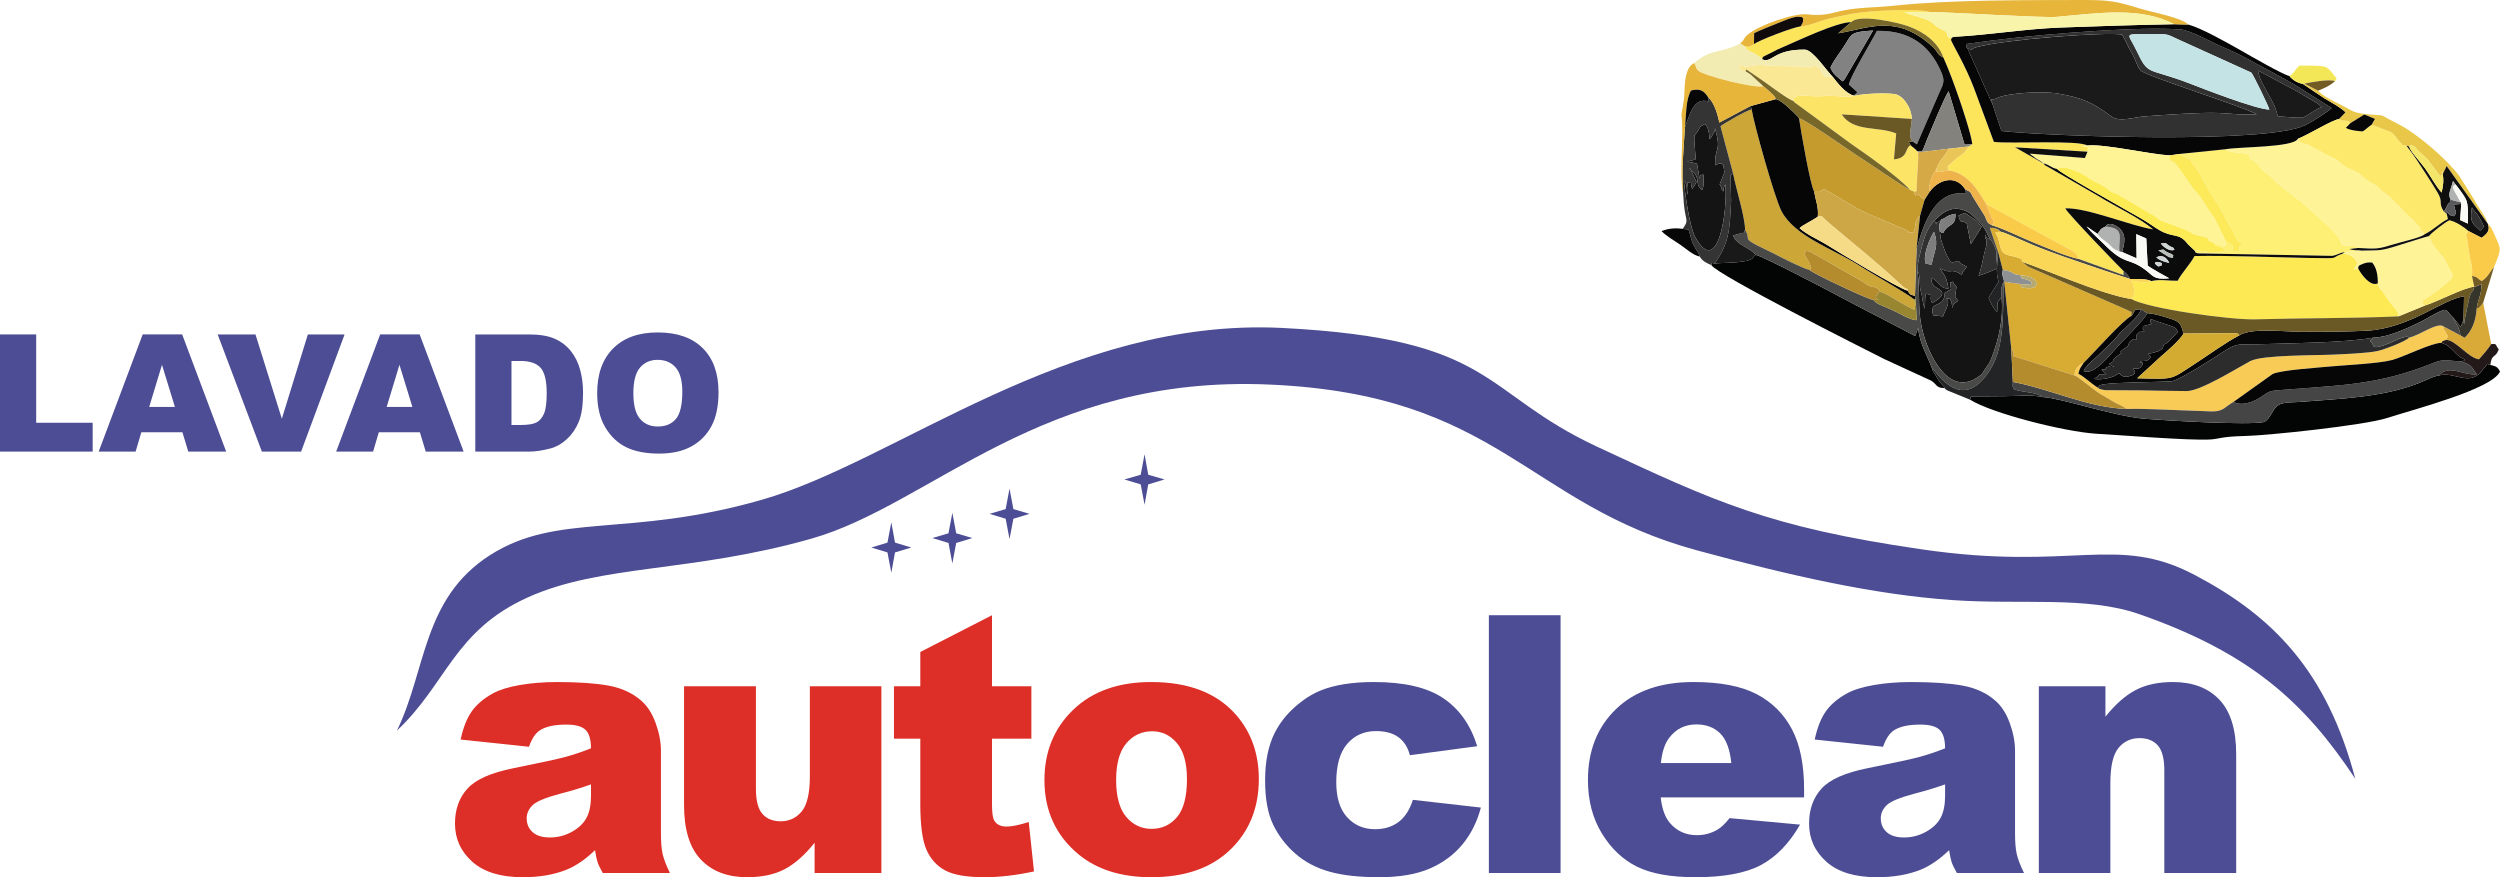 <?xml version="1.0" encoding="utf-8"?>
<!-- Generator: Adobe Illustrator 15.0.0, SVG Export Plug-In . SVG Version: 6.00 Build 0)  -->
<!DOCTYPE svg PUBLIC "-//W3C//DTD SVG 1.1//EN" "http://www.w3.org/Graphics/SVG/1.1/DTD/svg11.dtd">
<svg version="1.1" id="Layer_1" xmlns="http://www.w3.org/2000/svg" xmlns:xlink="http://www.w3.org/1999/xlink" x="0px" y="0px"
	 width="297.811px" height="104.497px" viewBox="0 0 297.811 104.497" enable-background="new 0 0 297.811 104.497"
	 xml:space="preserve">
<g>
	<g>
		<path fill="#4C4D94" d="M0,39.839h4.311v10.521h6.728v3.437H0V39.839z"/>
		<path fill="#4C4D94" d="M21.73,51.492h-4.894l-0.68,2.304h-4.401l5.243-13.958H21.7l5.242,13.958h-4.514L21.73,51.492z
			 M20.836,48.474l-1.54-5.017l-1.523,5.017H20.836z"/>
		<path fill="#4C4D94" d="M25.928,39.839h4.506l3.14,10.044l3.1-10.044h4.375l-5.179,13.958h-4.672L25.928,39.839z"/>
		<path fill="#4C4D94" d="M50.019,51.492h-4.894l-0.68,2.304h-4.401l5.243-13.958h4.702l5.242,13.958h-4.514L50.019,51.492z
			 M49.125,48.474l-1.54-5.017l-1.523,5.017H49.125z"/>
		<path fill="#4C4D94" d="M56.619,39.839h6.404c1.262,0,2.282,0.171,3.059,0.514c0.777,0.343,1.419,0.835,1.927,1.476
			c0.508,0.641,0.875,1.387,1.104,2.237s0.343,1.751,0.343,2.704c0,1.492-0.17,2.648-0.509,3.47
			c-0.339,0.822-0.811,1.511-1.413,2.066c-0.603,0.555-1.25,0.925-1.941,1.109c-0.945,0.254-1.802,0.381-2.569,0.381h-6.404V39.839z
			 M60.93,43v7.626h1.056c0.901,0,1.542-0.1,1.922-0.3c0.381-0.2,0.679-0.549,0.895-1.047c0.216-0.498,0.324-1.306,0.324-2.423
			c0-1.479-0.241-2.491-0.723-3.037C63.92,43.273,63.121,43,62.005,43H60.93z"/>
		<path fill="#4C4D94" d="M71.139,46.827c0-2.278,0.634-4.052,1.903-5.322c1.269-1.27,3.035-1.904,5.3-1.904
			c2.322,0,4.111,0.624,5.367,1.871c1.256,1.248,1.884,2.995,1.884,5.241c0,1.631-0.274,2.969-0.823,4.013s-1.342,1.856-2.379,2.437
			c-1.037,0.581-2.33,0.871-3.877,0.871c-1.573,0-2.875-0.25-3.906-0.752c-1.031-0.501-1.866-1.295-2.507-2.38
			C71.459,49.817,71.139,48.458,71.139,46.827z M75.449,46.846c0,1.409,0.262,2.422,0.785,3.037
			c0.523,0.616,1.235,0.924,2.136,0.924c0.926,0,1.643-0.302,2.15-0.905c0.507-0.603,0.761-1.685,0.761-3.247
			c0-1.313-0.265-2.273-0.794-2.88c-0.53-0.606-1.248-0.909-2.155-0.909c-0.869,0-1.567,0.308-2.093,0.923
			C75.712,44.406,75.449,45.425,75.449,46.846z"/>
	</g>
	<g>
		<path fill="#DD2E27" d="M63.013,88.955l-8.143-0.858c0.307-1.425,0.75-2.545,1.329-3.362c0.579-0.816,1.413-1.525,2.501-2.126
			c0.782-0.433,1.856-0.768,3.224-1.005c1.367-0.237,2.847-0.356,4.438-0.356c2.554,0,4.605,0.144,6.154,0.43
			s2.84,0.884,3.873,1.791c0.726,0.628,1.298,1.519,1.717,2.67c0.418,1.152,0.628,2.252,0.628,3.3v9.823
			c0,1.047,0.066,1.867,0.199,2.461s0.422,1.351,0.869,2.272h-7.997c-0.321-0.572-0.53-1.009-0.628-1.31
			c-0.098-0.3-0.195-0.771-0.293-1.413c-1.117,1.075-2.226,1.843-3.329,2.304c-1.507,0.614-3.259,0.922-5.254,0.922
			c-2.651,0-4.665-0.614-6.039-1.844c-1.375-1.229-2.062-2.743-2.062-4.545c0-1.689,0.495-3.079,1.486-4.168
			c0.991-1.089,2.819-1.899,5.484-2.43c3.196-0.643,5.268-1.093,6.217-1.351c0.949-0.259,1.954-0.598,3.015-1.017
			c0-1.047-0.217-1.78-0.649-2.199c-0.433-0.419-1.193-0.628-2.282-0.628c-1.396,0-2.442,0.224-3.14,0.67
			C63.788,87.336,63.348,87.992,63.013,88.955z M70.403,93.438c-1.172,0.419-2.394,0.789-3.664,1.11
			c-1.73,0.461-2.826,0.915-3.287,1.361c-0.475,0.461-0.711,0.984-0.711,1.571c0,0.67,0.233,1.218,0.701,1.644
			c0.467,0.427,1.154,0.639,2.062,0.639c0.949,0,1.832-0.229,2.648-0.69s1.396-1.023,1.737-1.687
			c0.342-0.663,0.513-1.525,0.513-2.587V93.438z"/>
		<path fill="#DD2E27" d="M104.995,103.994H97.04v-3.603c-1.187,1.48-2.383,2.534-3.59,3.163c-1.207,0.628-2.69,0.942-4.448,0.942
			c-2.345,0-4.184-0.702-5.516-2.105c-1.333-1.403-1.999-3.563-1.999-6.482V81.75h8.562v12.232c0,1.396,0.258,2.388,0.774,2.974
			c0.516,0.587,1.242,0.88,2.177,0.88c1.019,0,1.853-0.391,2.501-1.173c0.649-0.781,0.973-2.185,0.973-4.21V81.75h8.52V103.994z"/>
		<path fill="#DD2E27" d="M118.172,73.288v8.462h4.689v6.242h-4.689v7.88c0,0.948,0.09,1.575,0.272,1.882
			c0.279,0.474,0.767,0.711,1.465,0.711c0.628,0,1.507-0.182,2.638-0.544l0.628,5.885c-2.107,0.461-4.075,0.691-5.903,0.691
			c-2.122,0-3.684-0.272-4.689-0.816s-1.748-1.37-2.229-2.479s-0.722-2.904-0.722-5.387v-7.823h-3.14V81.75h3.14v-4.084
			L118.172,73.288z"/>
		<path fill="#DD2E27" d="M124.418,92.935c0-3.393,1.144-6.189,3.433-8.389c2.289-2.199,5.38-3.299,9.273-3.299
			c4.452,0,7.815,1.292,10.09,3.875c1.828,2.081,2.742,4.644,2.742,7.688c0,3.421-1.134,6.224-3.401,8.409
			c-2.268,2.186-5.404,3.278-9.41,3.278c-3.573,0-6.461-0.908-8.667-2.724C125.771,99.526,124.418,96.579,124.418,92.935z
			 M132.959,92.914c0,1.982,0.401,3.449,1.204,4.398c0.802,0.95,1.811,1.425,3.025,1.425c1.228,0,2.236-0.468,3.025-1.404
			c0.788-0.935,1.183-2.437,1.183-4.503c0-1.927-0.397-3.361-1.193-4.304c-0.795-0.943-1.779-1.414-2.952-1.414
			c-1.242,0-2.268,0.479-3.077,1.435C133.363,89.504,132.959,90.959,132.959,92.914z"/>
	</g>
	<g>
		<path fill="#4C4D94" d="M168.309,95.281l8.101,0.921c-0.446,1.69-1.179,3.152-2.197,4.389c-1.02,1.235-2.32,2.195-3.904,2.88
			c-1.584,0.684-3.598,1.026-6.04,1.026c-2.358,0-4.322-0.22-5.893-0.659s-2.92-1.15-4.051-2.135
			c-1.13-0.983-2.017-2.138-2.658-3.463c-0.643-1.325-0.963-3.083-0.963-5.273c0-2.288,0.391-4.192,1.172-5.714
			c0.572-1.116,1.354-2.116,2.345-3.003c0.991-0.886,2.01-1.545,3.057-1.978c1.66-0.683,3.789-1.025,6.385-1.025
			c3.628,0,6.396,0.649,8.3,1.948c1.905,1.299,3.241,3.198,4.009,5.697l-8.018,1.068c-0.251-0.949-0.708-1.665-1.371-2.147
			c-0.663-0.481-1.553-0.723-2.669-0.723c-1.41,0-2.551,0.506-3.423,1.517s-1.309,2.54-1.309,4.589c0,1.826,0.433,3.213,1.298,4.161
			c0.865,0.947,1.968,1.421,3.308,1.421c1.117,0,2.055-0.285,2.816-0.858C167.363,97.348,167.932,96.468,168.309,95.281z"/>
		<path fill="#4C4D94" d="M177.36,73.288h8.541v30.706h-8.541V73.288z"/>
		<path fill="#4C4D94" d="M214.91,94.987h-17.082c0.153,1.369,0.523,2.388,1.109,3.059c0.823,0.963,1.897,1.445,3.224,1.445
			c0.838,0,1.633-0.21,2.387-0.629c0.461-0.265,0.956-0.732,1.486-1.403l8.395,0.775c-1.284,2.234-2.833,3.836-4.647,4.807
			s-4.417,1.456-7.809,1.456c-2.944,0-5.262-0.416-6.949-1.246c-1.689-0.831-3.088-2.15-4.197-3.959
			c-1.11-1.809-1.665-3.935-1.665-6.378c0-3.477,1.113-6.291,3.339-8.441c2.227-2.149,5.3-3.226,9.222-3.226
			c3.182,0,5.694,0.482,7.536,1.445c1.843,0.964,3.245,2.36,4.208,4.189s1.444,4.21,1.444,7.143V94.987z M206.243,90.903
			c-0.167-1.647-0.61-2.828-1.329-3.54s-1.664-1.068-2.836-1.068c-1.354,0-2.436,0.538-3.245,1.613
			c-0.517,0.67-0.845,1.669-0.984,2.995H206.243z"/>
		<path fill="#4C4D94" d="M224.318,88.955l-8.143-0.858c0.307-1.425,0.75-2.545,1.329-3.362c0.579-0.816,1.413-1.525,2.502-2.126
			c0.781-0.433,1.855-0.768,3.224-1.005c1.367-0.237,2.847-0.356,4.438-0.356c2.554,0,4.605,0.144,6.154,0.43
			c1.55,0.286,2.84,0.884,3.873,1.791c0.726,0.628,1.298,1.519,1.717,2.67c0.419,1.152,0.628,2.252,0.628,3.3v9.823
			c0,1.047,0.066,1.867,0.199,2.461c0.132,0.594,0.422,1.351,0.868,2.272h-7.996c-0.321-0.572-0.531-1.009-0.628-1.31
			c-0.099-0.3-0.196-0.771-0.294-1.413c-1.116,1.075-2.226,1.843-3.328,2.304c-1.507,0.614-3.259,0.922-5.254,0.922
			c-2.652,0-4.665-0.614-6.04-1.844c-1.374-1.229-2.062-2.743-2.062-4.545c0-1.689,0.495-3.079,1.486-4.168
			c0.99-1.089,2.818-1.899,5.484-2.43c3.195-0.643,5.269-1.093,6.218-1.351c0.948-0.259,1.953-0.598,3.014-1.017
			c0-1.047-0.216-1.78-0.648-2.199s-1.193-0.628-2.282-0.628c-1.396,0-2.442,0.224-3.14,0.67
			C225.093,87.336,224.653,87.992,224.318,88.955z M231.708,93.438c-1.172,0.419-2.394,0.789-3.663,1.11
			c-1.73,0.461-2.826,0.915-3.286,1.361c-0.475,0.461-0.712,0.984-0.712,1.571c0,0.67,0.233,1.218,0.701,1.644
			c0.468,0.427,1.154,0.639,2.062,0.639c0.949,0,1.832-0.229,2.648-0.69s1.396-1.023,1.737-1.687s0.513-1.525,0.513-2.587V93.438z"
			/>
		<path fill="#4C4D94" d="M242.875,81.75h7.934v3.624c1.186-1.48,2.387-2.538,3.601-3.174c1.214-0.635,2.693-0.953,4.438-0.953
			c2.358,0,4.204,0.702,5.537,2.105s1.999,3.571,1.999,6.504v14.138h-8.562V91.762c0-1.396-0.259-2.384-0.774-2.964
			c-0.517-0.579-1.242-0.869-2.177-0.869c-1.033,0-1.871,0.392-2.513,1.173c-0.642,0.782-0.963,2.186-0.963,4.21v10.683h-8.52V81.75
			z"/>
	</g>
	<path fill-rule="evenodd" clip-rule="evenodd" fill="#4C4D94" d="M47.286,87.032c3.509-7.207,3.029-15.731,11.072-20.891
		c8.064-5.16,16.421-2.027,32.381-6.602c15.982-4.554,36.434-21.747,61.985-20.474c25.528,1.296,23.584,7.646,37.563,14.164
		c13.976,6.519,20.368,9.548,38.563,12.2c18.175,2.675,23.271-1.879,32.652,3.093c9.38,4.952,15.711,11.532,19.073,24.255
		c-5.932-8.941-12.324-14.958-25.801-19.638c-6.226-2.152-13.996-1.087-22.123-1.649c-9.442-0.648-19.49-2.947-30.438-5.913
		c-20.39-5.515-23.587-18.551-50.911-19.763c-27.305-1.233-40.362,14.31-54.673,18.362c-14.31,4.054-25.007,3.03-33.78,6.999
		C54.076,75.145,53.219,81.454,47.286,87.032L47.286,87.032z"/>
	<polygon fill-rule="evenodd" clip-rule="evenodd" fill="#4C4D94" points="106.178,62.215 106.616,64.637 108.56,65.223 
		106.616,65.807 106.178,68.23 105.719,65.807 103.796,65.223 105.719,64.637 	"/>
	<polygon fill-rule="evenodd" clip-rule="evenodd" fill="#4C4D94" points="113.448,61.085 113.908,63.53 115.829,64.094 
		113.908,64.679 113.448,67.123 112.988,64.679 111.066,64.094 112.988,63.53 	"/>
	<polygon fill-rule="evenodd" clip-rule="evenodd" fill="#4C4D94" points="120.259,58.203 120.718,60.646 122.64,61.211 
		120.718,61.796 120.259,64.22 119.799,61.796 117.876,61.211 119.799,60.646 	"/>
	<polygon fill-rule="evenodd" clip-rule="evenodd" fill="#4C4D94" points="136.345,54.108 136.783,56.553 138.726,57.116 
		136.783,57.701 136.345,60.124 135.885,57.701 133.942,57.116 135.885,56.553 	"/>
	<path fill-rule="evenodd" clip-rule="evenodd" fill="#FCE45B" d="M214.477,3.155c-0.646,0-5.16,1.713-5.536,2.11
		c-0.646,0.334-0.335,0.334-1.149,0.229c0.397,0.523,0.418,0.502,1.045,0.815c0.293,0.167,0.898,0.48,1.065,0.752
		c0.229-0.501-0.063-0.146,0.564-0.522c0.125-0.063,0.396-0.188,0.605-0.292c0.46-0.25,0.794-0.418,1.253-0.606
		c1.923-0.814,6.394-2.987,8.21-3.008c0.899-1.023,5.725,0.083,6.812,0.501c1.9,0.689,3.552,1.942,4.156,3.718
		c0.753,1.692,1.254,3.093,1.902,4.951c0.396,1.149,1.421,4.241,1.546,5.369l-0.418,0.272l-0.585,0.773
		c-1.588,1.128-1.296,1.086-1.943,1.566c0.105,0.481-0.084,0.251,0.23,0.522c2.214,0.397,3.342,2.298,4.366,3.99l9.86,5.369
		c0.605,0.292,0.877,0.397,1.169,1.191l3.949,1.42c2.131,0.794,1.149,0.397,1.421,0.042c-0.063-0.021-6.811-6.977-6.979-7.5
		c2.653-0.083,7.709,2.068,10.467,2.507c-1.608-1.379-4.449-2.675-6.518-3.969l-6.185-3.573c-0.939-0.668,0.606,0.522-0.209-0.146
		l-0.188-0.188l-3.343-1.902l8.628,0.523l0.063-0.606l-0.857-0.042l0.753-0.083c-0.919-0.689-9.213-0.188-11.114-0.439l-2.341-6.33
		c-1.043-2.779-2.61-5.327-2.777-5.829c0.167-0.209-0.105-0.083,0.292-0.355l-0.627,0.126c-0.104-0.815-0.334-0.794-1.065-1.171
		c-0.521-0.271-0.646-0.585-1.17-0.856c-0.835-0.417-2.235-0.689-3.008-1.045l2.966-0.021c-1.357-0.438-6.601-0.146-8.251,0.083
		c-1.149,0.146-2.423,0.439-3.635,0.71C216.545,2.549,215.792,3.008,214.477,3.155L214.477,3.155z"/>
	<path fill-rule="evenodd" clip-rule="evenodd" fill="#FCE953" d="M256.259,33.489c-1.024,0.271-1.379,0.104-2.36-0.083
		c0.334,0.751,0.584,1.671-0.022,2.214c2.132,1.171,11.741,2.486,14.729,2.424c5.661-0.167,11.47-0.105,17.109-0.355
		c-0.146-0.982,0-0.292-1.211-1.984c-0.271-0.397-0.377-0.564-0.669-0.961c-0.335-0.438-0.46-0.48-0.585-0.981
		c-0.897,0.417-2.006-1.107-2.34-1.797l-0.522,0.146c0.355-0.689,0.606-0.648,0.188-1.212c-0.271-0.397-0.731-0.605-1.441-0.71
		c-1.816,0.605,0.105,0.605-4.094,0.542c-4.283-0.083-9.589-0.313-13.621-0.229c-0.522,1.003-1.463,1.922-2.007,2.945
		C258.37,33.468,257.241,33.238,256.259,33.489L256.259,33.489z"/>
	<path fill-rule="evenodd" clip-rule="evenodd" fill="#1A1A1A" d="M234.385,5.787l2.738,6.142c0.166,0.376,0.062,0.188,0.208,0.417
		c-0.167-0.898-0.208-0.271,0.544-0.647c1.253-0.647,5.515-0.857,7.207-0.563c3.092,0.521,4.261,1.128,6.455,2.757
		c0.94,0.689,2.736,0.063,3.823-0.021c2.257-0.167,6.706-0.501,8.816-0.417c1.546,0.063,3.091,0.292,4.638,0.146
		c-1.839-1.003-13.184-4.534-13.81-5.202c-0.438-0.48-0.605-1.337-1.045-2.068c-0.458-0.71-0.73-1.504-1.17-2.214
		c-2.026-0.334-14.101,0.584-17.339,1.504C234.449,5.891,235.389,6.017,234.385,5.787L234.385,5.787z"/>
	<path fill-rule="evenodd" clip-rule="evenodd" fill="#313131" d="M270.863,12.43c-0.377-0.814-1.882-3.113-1.86-4.011l4.806,2.548
		c0.021,0.042,0.063,0.063,0.104,0.084l2.172,1.274c0.063,0.063,0.188,0.146,0.229,0.188c0.021,0.042,0.105,0.147,0.126,0.126
		c0.021-0.042,0.084,0.063,0.125,0.104c-0.753,0.293-1.713,1.066-2.193,1.233c-0.501,0.146-2.278-0.105-3.007-0.105
		C271.196,13.391,271.155,13.058,270.863,12.43L270.863,12.43z M268.187,8.649c0.231,0.251,2.007,3.886,2.152,4.409
		c-1.691-0.063-7.876-2.487-9.776-3.218c-4.764-1.797-4.617-0.794-6.018-3.739c-1.128-2.402-1.858-1.984,2.299-2.027
		c1.4-0.021,1.337,0.021,2.507,0.564L268.187,8.649z M234.385,5.787c1.004,0.23,0.063,0.104,1.066-0.167
		c3.238-0.919,15.313-1.838,17.339-1.504c0.439,0.71,0.712,1.504,1.17,2.214c0.439,0.731,0.607,1.588,1.045,2.068
		c0.626,0.668,11.971,4.199,13.81,5.202c-1.547,0.146-3.092-0.083-4.638-0.146c-2.11-0.083-6.56,0.25-8.816,0.417
		c-1.087,0.083-2.883,0.71-3.823,0.021c-2.194-1.629-3.363-2.235-6.455-2.757c-1.692-0.293-5.954-0.084-7.207,0.563
		c-0.752,0.376-0.711-0.25-0.544,0.647l1.086,3.259c6.018,0.647,31.421,1.546,36.143-0.669c0.71-0.334,2.778-1.629,3.196-2.068
		l-4.305-2.715c-0.752-0.418-1.545-0.898-2.234-1.253l-4.388-2.361c-0.835-0.418-1.504-0.71-2.297-1.045
		c-1.129-0.48-3.553-1.88-4.764-1.984c-3.573-0.271-9.569,0.126-13.225,0.397c-4.282,0.334-8.169,0.731-12.346,1.337
		C234.324,5.85,234.114,5.453,234.385,5.787L234.385,5.787z"/>
	<path fill-rule="evenodd" clip-rule="evenodd" fill="#030404" d="M290.542,44.728c-0.815,0.125-1.505,0.563-2.382,0.898
		c-4.388,1.734-9.547,1.88-14.289,2.257c-0.878,0.083-2.109-0.063-2.716,0.584c-0.606,0.627-0.628,1.254-1.4,1.797
		c-1.922,0.418-11.656-0.167-14.226-0.376c-3.887-0.334-9.819-2.444-12.201-2.591c-1.42-0.313-3.029-0.104-4.513-0.104
		c-0.814,0-1.608,0.021-2.402,0.021c-2.193-0.042-1.566,0.063-1.733,0.397c2.61,1.63,11.177,3.802,14.979,4.053
		c2.695,0.146,11.113,0.835,13.621,0.689c1.148-0.063,1.254-0.355,4.22-0.418c2.653-0.062,14.122-1.253,16.9-2.151
		c3.134-1.023,12.431-3.406,13.412-5.515c-0.25-0.543-0.521-0.669-1.148-0.794c-0.731-0.188-0.125-0.272-0.647,0.25
		c-0.021,0-0.417,0.543-0.503,0.606C294.051,46.002,292.296,44.206,290.542,44.728L290.542,44.728z"/>
	<path fill-rule="evenodd" clip-rule="evenodd" fill="#FEEF75" d="M259.581,18.342l1.379,0.731c0.335,0.752,0.46,0.438,1.212,1.859
		c0.021,0.042,0.042,0.104,0.063,0.146c0.021,0.021,0.042,0.083,0.063,0.105l0.856,1.462c0.063,0.083,0.648,1.107,0.794,1.295
		c1.087,1.609,0.752,1.421,1.589,2.82l0.271,0.459c0.021,0.021,0.042,0.084,0.062,0.105c0.127,0.209,0.232,0.355,0.335,0.585
		c0.523,1.128,0.355,0.689,0.982,1.107c-0.042,0.042-0.292,0.25-0.292,0.25c-0.376,0.459-0.021-0.167-0.104,0.23
		c0,0.021,0,0.063,0,0.083l-0.042,0.459l-0.731-0.146c-0.23-0.648,0.355-0.522-0.835-1.107c-0.105,0.564,0.083,0.271-0.251,0.564
		l-1.253-0.46c0.375,0.502,0.104,0.251,0.626,0.481c0.125,0.063,0.271,0.083,0.418,0.167l0.46,0.209
		c-1.107,0.647-2.57,0.063-3.761,0.084c0.271,0.417-0.125,0.146,0.438,0.355l15.939,0.292c0.731-0.083,1.17-0.563,1.547-0.333
		c0.063-0.021,0.146-0.104,0.188-0.063c0.042,0.063,0.125-0.042,0.167-0.042c0.439-0.125,0.083-0.063,0.522-0.125
		c0.334-0.063,0.711-0.021,1.107-0.063c-0.585-0.104-0.627,0.063-1.463-0.188l1.045-0.125c-0.772-0.522-0.814-0.292-0.898-0.292
		c-0.982-0.104,0.084,0.167-0.627,0.021c-1.066-0.25,0.229-0.042-1.588-1.922l-0.167-0.188c-0.041-0.021-0.063-0.063-0.105-0.083
		l-3.383-3.05c-0.438-0.376-0.084-0.042-0.523-0.376l-0.729-0.585c-0.042-0.02-0.085-0.042-0.127-0.063l-1.295-1.066
		c-0.041-0.041-0.082-0.063-0.103-0.083c-0.022-0.042-0.065-0.063-0.105-0.104c-1.337-1.358-1.087-0.898-1.755-1.546l-0.355-0.418
		c-0.23-0.292-0.021-0.146-0.313-0.396c-0.209-0.167-0.167-0.063-0.438-0.271c-0.669-0.501-0.188,0.021-0.543-0.815
		c-0.628-0.083-2.298-0.104-2.737-0.522L259.581,18.342z"/>
	<path fill-rule="evenodd" clip-rule="evenodd" fill="#FEF397" d="M265.117,17.778c0.439,0.418,2.109,0.439,2.737,0.522
		c0.355,0.835-0.126,0.313,0.543,0.815c0.271,0.209,0.229,0.104,0.438,0.271c0.293,0.25,0.083,0.104,0.313,0.396l0.355,0.418
		c0.668,0.648,0.418,0.188,1.755,1.546c0.04,0.042,0.083,0.063,0.105,0.104c0.021,0.021,0.062,0.042,0.103,0.083l1.295,1.066
		c0.042,0.021,0.085,0.042,0.127,0.063l0.729,0.585c0.439,0.334,0.085,0,0.523,0.376l3.383,3.05
		c0.043,0.021,0.064,0.063,0.105,0.083l0.167,0.188c1.817,1.88,0.521,1.671,1.588,1.922c0.711,0.146-0.355-0.125,0.627-0.021
		c0.084,0,0.126-0.229,0.898,0.292c2.236,0.125,2.318,0.146,4.303-0.459c0.794-0.251,3.197-0.773,3.615-1.17
		c-0.271-0.438-0.168-0.293-0.814-0.376c0.646,0.209,0.188,0.209,0.313-0.355c-0.021-0.042-0.084-0.146-0.104-0.104
		c-0.021,0.042-0.503-0.689-1.192-1.233c-0.271-0.209-2.109-2.277-2.986-2.883c-0.897-0.606-0.544-0.627-1.358-1.065
		c-1.588-0.898-1.106-0.898-1.796-1.316c-0.355-0.209-0.711-0.292-1.149-0.522c-1.045-0.522-0.753-0.731-1.839-1.274
		c-0.355-0.167-0.688-0.292-1.003-0.459c-0.021-0.021-0.063-0.063-0.103-0.083l-1.882-1.003c-1.106-0.417-0.438,0.272-1.169-0.71
		C273.181,17.59,266.809,17.465,265.117,17.778L265.117,17.778z"/>
	<path fill-rule="evenodd" clip-rule="evenodd" fill="#D8AB33" d="M238.021,29.999l0.564,2.173c1.379,0.125,1.023,0.585,2.068,0.585
		c1.044,0.167,1.65,0.188,2.027,1.044c-0.294,0.397-0.022,0-0.23,0.397c-0.857,0.251-0.795,0.125-1.651,0.042l-0.188-0.417
		l-1.858-0.251l0.836,7.938c0.271,0.397,0.334,0.377,0.271,0.919l7.27,2.298c0-0.731,0.46-1.212,1.087-1.504
		c1.023-0.982,4.679-5.118,5.703-5.599c-0.146-0.815,0.354-0.188-0.586-0.731l-10.863-4.742c-0.313-0.147-0.604-0.251-0.897-0.397
		l-0.668-0.564c-0.294-0.501,0.521-0.083-0.669-0.543c-0.668-0.251-1.672-0.125-1.923-1.17c-0.021-0.042-0.021-0.083-0.041-0.146
		c-0.334-1.504-0.48-1.337-0.564-1.65l0.605-0.083c-0.249-0.251-0.104-0.188-0.521-0.355c-0.335-0.125-0.335-0.084-0.752-0.104
		L238.021,29.999z"/>
	<path fill-rule="evenodd" clip-rule="evenodd" fill="#141414" d="M231.67,34.888l0.752-0.438c-0.209-1.588-0.188-0.439,0.188-0.919
		c0.48,0.94,0.522,0.209,0.375,1.17c-0.125,0.794-0.104,0.627,0.293,1.128c-0.689,0.522-0.46,0.146-0.71,0.836l-0.042-0.334
		c0-0.063-0.021-0.104-0.021-0.167c-0.146-0.584,0.229,0.272-0.084-0.292c-0.251-0.459,0.084-0.272-0.605-0.292
		c0.668,0.334-0.188,1.483-0.355,2.11l-1.17-0.125C229.707,35.682,231.628,36.894,231.67,34.888L231.67,34.888z M234.282,26.615
		c-0.836-0.564-0.627,0.208-0.981-0.919c0.063-0.042,0.125-0.083,0.188-0.104c0.897-0.355,0.481-0.209,0.815-0.083
		c0.021,0.021,0.626,0.438,0.689,0.48c0.396,0.271,0.207,0.063,0.647,0.522c0.354,0.397,0.062,0.188,0.418,0.48
		c-0.314,0.669,0.021-0.021-0.314,0.543l-0.961,1.546L234.282,26.615z M230.417,26.26c0.669,0.794-0.251,0.313,0.503,0.167
		c0.04,0,0.312-0.251,0.354-0.292c0.669-0.209,0.565-0.48,1.671-0.668c0.042,1.609-0.834,1.044-1.462,2.277
		c-0.333-0.126-0.146,0.104-0.418-0.292c0.105,0.668,0.063,0.877,0.271,1.462c0.188,0.564,0.397,1.128,0.628,1.588
		c0.543,1.107,0.688,0.689,0.877,0.689c0.522-0.021,0.125-0.083,0.293-0.083c0.375,0,0.146,0.041,0.501,0.313l0.647,0.355
		c-0.021,0.042-0.063,0.104-0.083,0.125c-0.523,0.814-0.356,0.167-0.481,0.856l-0.521-0.313c-1.046-0.418-0.669,0.23-2.11-0.48
		l0.25,0.355c0.503,0.752,0.606,1.065,0.774,2.068c-1.108-0.042-1.004-0.835-2.069-1.295c0.063,0.626,0.104,0.731,0.501,1.086
		c0.314,0.272,1.881,0.669-0.376,1.922c-0.522-0.982,0.418-0.856-0.73-1.107c-0.188,0.334-0.042,1.128-0.188,1.797l-0.229-1.045
		c-0.063-0.606-0.125-0.69-0.229-1.149c-0.188-0.689,0.021-1.963-0.376-2.277c0.417,2.904-0.146,4.659,0.793,7.75
		c0.94,3.05,3.197,7.02,6.393,4.868c0.606-0.397,0.606-0.585,0.961-1.107c0.419-0.606,0.419-0.522,0.712-1.274
		c0.835-2.193,1.399-4.596,1.169-7.124c-0.753,0.731-0.418,0.752-0.543,1.734c-0.522-0.522-0.752-1.086-1.004-1.713l1.15-1.838
		c0.063-0.25-0.335-0.835-0.084-2.381l-0.146-0.627l0.125,1.358l-0.898,0.397c-0.313,0.146-0.94,0.355-1.338,0.48
		c0.356-1.023,0.438-1.63,0.669-2.653c0.085-0.397,0.271-0.856,0.271-1.191c0.021-0.982-0.104,0-0.187-1.065
		c0.271,0.438,0.103,0.376,0.604,0.563c-0.439-0.731-0.272-0.794-1.066-1.817c-0.312-0.376-1.105-1.17-1.524-1.399
		C232.192,24.025,230.856,26.009,230.417,26.26L230.417,26.26z"/>
	<path fill-rule="evenodd" clip-rule="evenodd" fill="#030404" d="M204.241,31.399c-0.543-0.146-0.23-0.125-0.376,0.188
		c0.794,1.211,18.008,9.881,20.618,11.197l5.537,2.549c0.753,0.438,0.542,0.877,1.608,0.898c0.042-0.167-0.397-0.48-0.669-0.898
		c-0.146-0.209-0.292-0.48-0.418-0.689c-0.416-0.71-0.187-0.146-0.416-0.836c-0.523-1.421-1.463-2.862-1.63-4.784
		c-0.021,0.063-0.021,0.125-0.042,0.167l-0.313,0.836c-3.196-1.692-6.205-3.196-9.401-4.91c-1.275-0.689-8.753-4.596-9.589-4.763
		c-0.544,0.418-0.146,0.396-0.878,0.668c-0.25,0.084-0.962,0.167-1.274,0.209C206.038,31.337,205.097,31.295,204.241,31.399
		L204.241,31.399z"/>
	<path fill-rule="evenodd" clip-rule="evenodd" fill="#060606" d="M237.332,12.347c-0.146-0.23-0.042-0.042-0.208-0.417
		l-2.738-6.142c-0.271-0.334-0.062,0.063-0.187-0.543c4.177-0.606,8.063-1.003,12.346-1.337c3.655-0.271,9.651-0.668,13.225-0.397
		c1.211,0.104,3.635,1.504,4.764,1.984c0.793,0.334,1.462,0.627,2.297,1.045l4.388,2.361c0.689,0.355,1.482,0.835,2.234,1.253
		l4.305,2.715c-0.418,0.439-2.486,1.734-3.196,2.068c-4.722,2.215-30.125,1.316-36.143,0.669L237.332,12.347z M232.694,4.387
		c-0.397,0.272-0.125,0.146-0.292,0.355c0.167,0.502,1.734,3.05,2.777,5.829l2.341,6.33c1.901,0.251,10.195-0.25,11.114,0.439
		c2.047-0.23,7.312,1.044,9.86,1.17l1.086-0.167l5.536-0.564c1.692-0.313,8.064-0.188,8.629-1.253
		c1.231-0.459,4.115-2.277,4.908-2.34l0.773-0.794c-0.585-0.605-1.734-1.191-2.528-1.671l-2.59-1.733
		c-0.563-0.084-1.232-0.459-1.587-0.94c-0.69-0.104-4.702-2.423-5.871-3.092c-1.546-0.877-4.617-2.611-6.162-3.029l-1.693-0.042
		c-4.575,0.083-9.024,0.229-13.579,0.397C241.155,3.447,236.852,4.179,232.694,4.387L232.694,4.387z"/>
	<path fill-rule="evenodd" clip-rule="evenodd" fill="#CCA637" d="M206.455,20.661c0.313,1.714,1.442,5.244,1.421,6.706
		c0.752,1.211-0.313,0.919,1.357,1.818c0.753,0.397,1.296,0.627,2.09,1.023c0.877,0.481,3.426,1.755,4.262,1.964
		c0.376-0.522,0.167,0.104,0.083-0.459c-0.083-0.627-0.836-1.337-0.647-1.588c0.418-0.313-0.522-0.334,0.585-0.167l6.351,3.634
		c1.108,0.961,1.421,0.231,2.027,1.17c0.459,0.084,1.545,0.752,1.983,1.024c0.836,0.501,1.296,0.731,2.069,1.128
		c0.167-1.003,0.292-0.418-0.084-1.295c-0.689-0.626-5.265-3.196-6.476-3.99c-2.968-1.922-7.73-3.468-9.276-6.518
		c-0.836-1.651-3.302-10.487-3.531-12.075c-0.605,0.104-3.279,1.65-3.718,2.005L206.455,20.661z"/>
	<path fill-rule="evenodd" clip-rule="evenodd" fill="#FEF495" d="M248.675,18.071l-0.313,0.751l-6.561-0.522
		c0.042,0.042,0.085,0.083,0.125,0.125l0.711,0.522c0.188,0.105,0.293,0.146,0.46,0.271c0.292,0.188,0.188,0.125,0.292,0.23
		c0.794,0.188,0.919,0.543,1.672,0.689c0.709-0.397,1.231-0.083,1.942,0.125c1.462,0.459,1.756,1.107,2.841,1.504l0.878,0.48
		c1.421,1.086,0.376,0.334,1.504,0.878l3.865,2.276c1.254,0.689,1.274,0.94,0.919,0.71l3.468,1.295
		c0.626,0.334,0.773,0.564,1.692,0.71c1.609,0.272,0.167,0.375,1.505,0.772l1.253,0.46c0.334-0.292,0.146,0,0.251-0.564
		l-1.399-2.841c-0.481-0.48-1.567-2.549-2.132-3.029c-0.522-0.438-1.588-2.34-2.318-3.175l-0.376-0.417
		c-0.168-0.125-0.418-0.168-0.564-0.251c0.208-0.334,0.083,0.083,0.104-0.564c-2.549-0.125-7.813-1.4-9.86-1.17l-0.753,0.083
		l0.857,0.042L248.675,18.071z"/>
	<path fill-rule="evenodd" clip-rule="evenodd" fill="#FDE96B" d="M273.746,16.525c0.731,0.982,0.063,0.292,1.169,0.71l1.882,1.003
		c0.04,0.021,0.082,0.063,0.103,0.083c0.314,0.167,0.647,0.292,1.003,0.459c1.086,0.543,0.794,0.752,1.839,1.274
		c0.438,0.229,0.794,0.313,1.149,0.522c0.689,0.418,0.208,0.418,1.796,1.316c0.814,0.438,0.461,0.459,1.358,1.065
		c0.877,0.606,2.716,2.674,2.986,2.883c0.689,0.543,1.171,1.275,1.192,1.233c0.02-0.042,0.083,0.063,0.104,0.104
		c-0.125,0.564,0.334,0.564-0.313,0.355c0.646,0.083,0.543-0.063,0.814,0.376c1.127-0.564,1.733-1.295,2.777-1.818l-0.125-0.564
		l-0.354-0.334c-0.731-1.107-0.021-1.065-0.773-2.298c-0.438-0.71-0.752-1.253-1.211-1.942c-0.856-1.316-1.588-2.486-2.486-3.614
		c-0.752-0.105-0.229,0.083-0.711-0.376c-0.542-0.523-0.752-1.211-1.462-1.358l-1.963-0.752c-0.397,0.251-0.649,0.543-1.046,0.793
		c-0.083,0.021-1.524-0.083-2.026-0.417l0.544-0.564c-0.313-0.501-0.752-0.104-1.338-0.48
		C277.861,14.248,274.977,16.065,273.746,16.525L273.746,16.525z"/>
	<path fill-rule="evenodd" clip-rule="evenodd" fill="#F8CB57" d="M286.991,40.215c-0.419,0.459-2.946,1.421-3.803,1.608
		c-1.212,0.251-3.803,0.355-5.14,0.417c-2.047,0.105-8.607,0.021-9.986,0.774c-1.671,0.898-5.891,3.551-7.541,3.572
		c-1.817,0-3.697-0.063-5.535-0.084l-4.055-0.021c-0.292-0.021-0.375-0.021-0.646-0.104c-0.335-0.083-0.21-0.063-0.355-0.187
		c-0.94-0.585-1.546-1.254-2.34-1.672c0.166-0.731,0.292-0.752,0.627-1.295c-0.627,0.292-1.087,0.773-1.087,1.504
		c0.48,0.146,2.151,1.629,2.925,2.11c0.669,0.376,1.108,0.668,1.608,0.961c0.502,0.314,1.107,0.48,1.671,0.919
		c2.173-0.063,4.597,0.104,6.812,0.167c1.128,0.021,2.214,0.104,3.321,0.125c1.4,0.021,1.525-0.522,2.591-1.128l4.659-3.322
		c0.919-0.48,5.578-0.773,7.061-0.919c1.775-0.167,5.682-0.334,7.25-0.773c1.378-0.397,4.699-2.047,5.808-2.026
		c0.208-0.188-0.168-0.104,0.542-0.355c0.335-0.647,0.293-0.23-0.041-0.94c-0.251-0.522-0.293-0.021-0.229-0.647
		C290.375,38.314,288.223,39.965,286.991,40.215L286.991,40.215z"/>
	<path fill-rule="evenodd" clip-rule="evenodd" fill="#C59B2E" d="M216.126,22.855c1.337-0.021,0.189,0.104,1.171-0.313
		c1.045,0.502,3.635,2.235,5.098,2.862l4.763,2.027c0.438,0.208-0.208,0.271,0.794,0.23c0.438-1.024-0.021-1.295,0.773-1.964
		l0.544-1.901l-0.502-0.397c-0.586-0.334,0.021-0.397-0.627-0.104l-0.126-0.48l-0.522-0.229c-0.188,0.063-5.577-3.635-6.413-4.158
		c-1.19-0.773-5.934-4.136-6.77-4.345C214.519,15.564,215.667,22.166,216.126,22.855L216.126,22.855z"/>
	<path fill-rule="evenodd" clip-rule="evenodd" fill="#454545" d="M266.057,47.883c-1.065,0.605-1.19,1.148-2.591,1.128
		c-1.107-0.021-2.193-0.104-3.321-0.125c-2.215-0.063-4.639-0.23-6.812-0.167c-4.679-0.167-9.107-2.402-13.558-3.217
		c-0.021,0.711-0.083,0.376,0.146,0.877c0.982,0.376,2.612,0.293,3.405,0.919c2.382,0.146,8.314,2.256,12.201,2.591
		c2.569,0.209,12.304,0.794,14.226,0.376c0.772-0.543,0.794-1.17,1.4-1.797c0.606-0.647,1.838-0.5,2.716-0.584
		c4.742-0.376,9.901-0.522,14.289-2.257c0.877-0.334,1.566-0.772,2.382-0.898c1.212-1.379,2.779,0,4.513-0.125
		c-0.711-1.066-0.69-1.128-1.924-1.567c-1.837-0.042-1.837-0.376-3.446,0.271c-6.309,2.528-10.696,2.57-17.464,3.113
		c-2.026,0.167-1.608,0.042-3.071,0.982C268.459,47.841,267.081,48.426,266.057,47.883L266.057,47.883z"/>
	<path fill-rule="evenodd" clip-rule="evenodd" fill="#828282" d="M220.828,11.385l0.126,0.021c1.044-0.251,3.697-0.376,4.784-0.188
		c0.939,0.146,1.964,1.567,2.006,2.946c-0.021,0.94-0.481,2.005,0.063,2.673l0.542,0.355l2.758-6.351
		c0.522-1.065,0.544-1.378,0.043-2.486c-1.296-2.841-3.532-4.763-7.563-4.68c-0.626,1.253-3.155,5.39-3.343,6.393l1.024,0.919
		L220.828,11.385z"/>
	<path fill-rule="evenodd" clip-rule="evenodd" fill="#060606" d="M208.501,12.64c0.167,0.229,0.064,0.146,0.167,0.397
		c0.229,1.587,2.695,10.424,3.531,12.075c1.546,3.049,6.309,4.596,9.276,6.518c1.211,0.794,5.786,3.364,6.476,3.99h0.251
		l-0.084-0.354c-0.669-0.251-0.522-0.084-0.877-0.647c-0.836-0.105-8.462-4.722-9.693-5.495c-0.962-0.584-2.382-1.211-3.175-1.942
		c0.333-0.376,1.587-0.919,2.172-1.379c0.104-1.19-0.251-1.817-0.419-2.945c-0.459-0.689-1.607-7.291-1.817-8.774l-0.146-0.188
		c-0.563-0.606-1.964-1.984-2.611-2.089L208.501,12.64z"/>
	<path fill-rule="evenodd" clip-rule="evenodd" fill="#070707" d="M256.196,38.022c0.564,0.146,0.377,0.146,0.878,0.292l1.63,0.543
		c0.355,0.167,0.48,0.146,0.709,0.627c-0.167,0.459,0.043,0.104-0.312,0.418l-0.753,0.794c-0.25,0.229-0.522,0.313-0.522,0.313
		c-0.354,0.292,0.335,0.71-1.922,1.149c0.188,0.292,0.438,0.292,0.146,0.585c-0.396,0.417-0.793,0.167-1.003,0.313
		c-0.564,0.439,0.543-0.272,0.104,0.522c-0.251,0.438-0.606,0.313-1.004,0.313c-0.082,0.188,0.712,0.626-0.542,0.94
		c-0.815,0.209-1.003-0.251-1.19-0.397c-0.419,0.501-1.984,0.877-2.946,0.71c1.065-0.71,0.126-0.606,1.462-0.48l-0.604-0.627
		c1.232-0.083,0.021-0.063,0.752-0.334c0.521-0.208-0.084,0.021,0.605,0.021c0.041-0.292,0.522,0.292-0.313-0.271
		c-0.021-0.021-0.104-0.063-0.146-0.104c0.981-0.501,0-0.209,1.106-1.024c1.002-0.731-0.543,0.063,0.961-0.961
		c0.522-0.355-0.021,0.146,0.21-0.208c0.125-0.188,0.042-0.355,0.354-0.585c0.794-0.564,0.669,0.501,0.669-0.711
		c0.522-0.417,0.043-0.313,0.919-0.355c0-0.021-0.021-0.083-0.021-0.063l-0.063-0.146c-0.104-0.355-0.104,0.313-0.084-0.439
		l1.045-0.271C256.03,38.314,256.238,38.168,256.196,38.022L256.196,38.022z M266.768,39.944c-1.588,0.815-3.615,2.297-5.224,3.342
		c-3.112,2.005-2.36,1.88-6.956,1.776l2.819-2.591c0.439-0.376,2.361-2.006,2.695-2.737c-0.313-1.211-0.418-1.421-1.691-1.818
		c-0.815-0.25-1.734-0.564-2.633-0.605c-0.188,0.626-3.009,3.405-3.552,4.011c-0.939,1.024-2.821,3.447-4.011,2.883
		c0.188-0.544,1.274-1.462,1.713-1.859l1.775-1.714c0.396-0.417,0.606-0.71,0.856-0.981c0.334-0.355,0.544-0.48,0.856-0.814
		c0.459-0.459,1.399-1.253,1.651-1.984l-0.69,0.02c-0.125,0.209-0.23,0.46-0.459,0.752c-1.024,0.48-4.68,4.616-5.703,5.599
		c-0.335,0.543-0.461,0.564-0.627,1.295c0.794,0.417,1.399,1.086,2.34,1.672c0.146-0.189-0.021-0.293,0.71-0.418
		c1.65-0.25,6.853-0.25,8.043-0.355c0.898-0.083,5.244-2.904,6.226-3.551c1.65-1.066,1.734-0.794,4.032-0.857
		c3.928-0.125,10.32-0.167,13.83-0.794c1.671-0.021,3.928-1.086,5.244-1.713c0.771-0.355,1.462-0.815,2.297-1.233
		c1.4-0.71,1.003-0.271,1.922,0.564l0.897,1.087l0.336-0.815l0.062-2.799c-2.61,0.313-6.392,3.823-11.677,4.094
		c-2.507,0.125-5.182,0.125-7.73,0.125C272.158,39.526,268.272,39.003,266.768,39.944L266.768,39.944z"/>
	<path fill-rule="evenodd" clip-rule="evenodd" fill="#FCE466" d="M220.954,11.407c-0.544,0.167-1.505,0.063-2.193,0.042
		c-0.564-0.021-0.689-0.042-1.046-0.042c-0.292,0.021-0.626,0.063-0.96,0.063c-1.358,0.042-2.632-0.313-3.05,0.23l-0.104,0.313
		c0.041,0.042,0.083,0.042,0.104,0.104c0.021,0.063,0.083,0.083,0.104,0.105l6.811,4.993c1.756,1.191,5.516,3.865,6.873,5.369
		l0.522,0.229c0.418,0.104,0.271-0.188,0.313-0.772c0.042-0.376,0.042-0.836,0.063-1.212c0.063-0.919,0.167-1.797,0.105-2.674
		l-0.105-0.146c-0.292-0.334-0.459-0.397-0.794-0.71c-0.73,0.397-0.25,1.525-1.983,1.692l0.271-3.092
		c-2.131-0.898-5.098-0.125-6.497-2.277l8.356,0.543c-0.042-1.379-1.066-2.8-2.006-2.946
		C224.651,11.03,221.998,11.156,220.954,11.407L220.954,11.407z"/>
	<path fill-rule="evenodd" clip-rule="evenodd" fill="#6A5924" d="M253.919,37.625c0.229-0.292,0.334-0.543,0.459-0.752l0.69-0.02
		l0.71,0.459c0.898,0.042,1.817,0.355,2.633,0.605c1.273,0.397,1.378,0.606,1.691,1.818l5.014-0.042c0.229,0,0.711-0.021,0.919,0
		c0.815,0.104,0.314-0.105,0.732,0.25c1.504-0.94,5.39-0.418,7.353-0.418c2.549,0,5.224,0,7.73-0.125
		c5.285-0.271,9.066-3.781,11.677-4.094l-0.062,2.799l0.062,0.563c0.126-1.044,0.271-1.441,0.461-2.423
		c0.438-2.214,0.563-1.045,0.752-2.089c-1.253,0.104-4.366,1.776-5.87,2.236l-3.155,1.295c-5.64,0.25-11.448,0.188-17.109,0.355
		c-2.988,0.063-12.598-1.253-14.729-2.424c-1.857-0.271-5.013-1.399-6.747-2.068c-2.047-0.752-4.323-1.692-6.225-2.361l0.668,0.564
		c0.293,0.146,0.585,0.25,0.897,0.397l10.863,4.742C254.274,37.437,253.774,36.81,253.919,37.625L253.919,37.625z"/>
	<path fill-rule="evenodd" clip-rule="evenodd" fill="#494A48" d="M228.307,29.603l-0.188,5.662l0.084,0.354l0.125,2.528
		c-0.878-0.063-1.839-0.711-2.549-1.045c-0.459-0.209-0.773-0.334-1.275-0.563c-0.542-0.23-1.001-0.377-1.336-0.815
		c-0.605-0.021-7.186-3.155-7.583-3.552c-0.836-0.209-3.385-1.483-4.262-1.964c-0.794-0.396-1.337-0.626-2.09-1.023
		c-1.671-0.898-0.605-0.606-1.357-1.818c-0.271,0.668,0.188,0.188-0.627,0.46c-0.146,0.042-0.605,0.167-0.794,0.23
		c0.438,1.19,1.881,1.337,2.695,2.298c0.836,0.167,8.313,4.073,9.589,4.763c3.196,1.713,6.205,3.217,9.401,4.91l0.313-0.836
		c0.021-0.042,0.021-0.104,0.042-0.167c0.167,1.922,1.106,3.363,1.63,4.784c0.521,0.439,3.571,5.62,6.956,0.23
		c1.796-2.862,1.482-7.04,1.608-10.508c-0.042,0.042-0.083,0.062-0.083,0.146l-0.21,0.668c-0.021,0.25,0.042,0.793,0.042,1.086
		c0.23,2.528-0.334,4.931-1.169,7.124c-0.293,0.752-0.293,0.668-0.712,1.274c-0.354,0.522-0.354,0.71-0.961,1.107
		c-3.195,2.152-5.452-1.817-6.393-4.868c-0.939-3.092-0.376-4.847-0.793-7.75c-0.042-0.919,0.438-2.611,0.626-3.279
		c0.355-1.316,0.69-1.922,1.379-2.779c0.439-0.251,1.775-2.235,4.053-0.981c0.419,0.229,1.213,1.023,1.524,1.399
		c0.794,1.023,0.627,1.085,1.066,1.817c0.271,0.272,0.021-0.083,0.376,0.48c0.042,0.084,0.188,0.439,0.23,0.523
		c0.188,0.564,0.209,0.48,0.146,1.107l0.146,0.627l0.063-1.233l-0.981-2.861c0.417,0.021,0.417-0.021,0.752,0.104
		c0.418,0.167,0.272,0.104,0.521,0.355c0.606,0.125,2.842,1.169,3.699,1.524c1.19,0.501,2.61,1.024,3.844,1.462
		c2.61,0.898,5.326,1.838,7.896,2.653c-0.063-0.104-0.167-0.334-0.292-0.48c-0.021-0.042-0.062-0.083-0.083-0.104
		c-0.043-0.042-0.084-0.083-0.126-0.125L253,32.318c-0.271,0.355,0.71,0.752-1.421-0.042l-3.949-1.42
		c-1.587-0.355-3.76-1.316-5.368-1.964c-1.504-0.605-3.51-1.629-4.931-2.047c-0.751-0.355-0.564-0.459-0.898-1.128l-1.42-2.277
		c-0.418-0.731-0.084-0.459-0.899-0.877c0.063,0.627,0.21,0.167-0.082,0.501C229.728,22.479,228.621,28.997,228.307,29.603
		L228.307,29.603z"/>
	<path fill-rule="evenodd" clip-rule="evenodd" fill="#C3E3E5" d="M270.339,13.058c-0.146-0.523-1.921-4.158-2.152-4.409
		l-8.836-4.011c-1.17-0.543-1.106-0.585-2.507-0.564c-4.157,0.042-3.427-0.375-2.299,2.027c1.4,2.945,1.254,1.942,6.018,3.739
		C262.463,10.571,268.648,12.994,270.339,13.058L270.339,13.058z"/>
	<path fill-rule="evenodd" clip-rule="evenodd" fill="#CDA746" d="M216.126,22.855c0.168,1.128,0.522,1.755,0.419,2.945
		c0.752-0.063,0.083-0.292,1.44,0.857c2.654,2.256,5.997,4.93,8.42,7.229c0.334,0.313,0,0.021,0.418,0.354
		c0.459,0.334,0.501,0.021,0.418,0.377c0.354,0.563,0.208,0.396,0.877,0.647l0.188-5.662l0.418-3.907
		c-0.794,0.669-0.335,0.94-0.773,1.964c-1.002,0.041-0.355-0.021-0.794-0.23l-4.763-2.027c-1.463-0.626-4.053-2.36-5.098-2.862
		C216.316,22.959,217.463,22.834,216.126,22.855L216.126,22.855z"/>
	<path fill-rule="evenodd" clip-rule="evenodd" fill="#FEF397" d="M281.329,29.854c-0.396,0.042-0.773,0-1.107,0.063
		c-0.439,0.063-0.083,0-0.522,0.125c-0.042,0-0.125,0.104-0.167,0.042c-0.042-0.042-0.125,0.042-0.188,0.063
		c-0.252-0.167-0.21-0.25-0.21,0.042c0.71,0.104,1.171,0.313,1.441,0.71c0.419,0.564,0.168,0.522-0.188,1.212l0.522-0.146
		c0.063-0.272-0.041-0.292,0.585-0.543c0.46-0.167,0.605-0.167,1.086-0.146c0.522,0.606,0.689,1.525,0.669,2.486
		c0.125,0.501,0.25,0.543,0.585,0.981c0.292,0.397,0.397,0.564,0.669,0.961c1.211,1.692,1.065,1.002,1.211,1.984l3.155-1.295
		c-0.355-0.293-0.167-0.063-0.251-0.585l1.858-1.295c2.527-1.922,1.609-1.609,1.087-2.925l-0.355-0.731
		c-0.689-0.836-1.546-1.671-1.859-2.737c-1.087,0.292-2.507,0.772-3.76,1.149C283.458,29.937,283.584,29.791,281.329,29.854
		L281.329,29.854z"/>
	<path fill-rule="evenodd" clip-rule="evenodd" fill="#0B0B0B" d="M256.698,31.399c0.021,0-0.041-0.292,0.48-0.167
		c0.543,0.125,0.229,0.083,0.354,0.355C257.032,31.817,257.136,31.796,256.698,31.399L256.698,31.399z M256.865,30.668
		c0.648-0.375,1.212-0.041,1.547,0.648C257.785,31.19,257.325,31.044,256.865,30.668L256.865,30.668z M257.116,29.833
		c0.877-0.188,0.46-0.105,1.086,0.229c0.043,0.021,0.21,0.083,0.251,0.104c0.418,0.229,0.084-0.104,0.46,0.313
		c-0.251,0.168,0.333,0.334-0.543,0.147L257.116,29.833z M259.038,29.749c-0.564,0.271-1.337-0.334-1.63-0.752
		c0.94-0.042,0.396-0.084,1.024,0.292C259.059,29.666,258.682,29.227,259.038,29.749L259.038,29.749z M249.867,27.869
		c0.376-0.481,0.292-0.606,0.961-0.878c0,0,0.251-0.668,1.273-0.063c1.483,0.856,0.857,2.403,0.689,3.092l1.734,0.752l-0.042-2.883
		l1.191,0.522l0.167,3.238c0.271,0.23,2.34,1.399,2.57,1.504c-1.881,0.188-1.859-0.272-2.863-1.023
		c-2.089-1.546-2.34-0.418-4.972-3.113c-0.627-0.626-1.525-1.379-2.006-2.048L249.867,27.869z M253,32.318l0.25,0.209
		c0.042,0.042,0.083,0.083,0.126,0.125c0.021,0.021,0.063,0.063,0.083,0.104c0.125,0.146,0.229,0.376,0.292,0.48
		c0.773,0,1.984-0.042,2.508,0.251c0.981-0.251,2.11-0.021,3.153-0.042c0.544-1.023,1.484-1.942,2.007-2.945
		c4.032-0.083,9.338,0.146,13.621,0.229c4.199,0.063,2.277,0.063,4.094-0.542c0-0.292-0.042-0.209,0.21-0.042
		c-0.377-0.229-0.815,0.25-1.547,0.333l-15.939-0.292c-0.563-0.209-0.167,0.063-0.438-0.355l-0.794-0.752
		c-1.045-1.399-1.691-0.71-3.321-1.629c-0.731-0.418-1.338-0.898-2.027-1.295c-0.668-0.396-1.254-0.711-1.984-1.128
		c-1.106-0.648-7.855-4.408-8.23-4.889c-0.753-0.146-0.878-0.501-1.672-0.689l0.188,0.188c0.815,0.668-0.73-0.522,0.209,0.146
		l6.185,3.573c2.068,1.294,4.909,2.59,6.518,3.969c-2.758-0.439-7.813-2.59-10.467-2.507C246.19,25.341,252.937,32.298,253,32.318
		L253,32.318z"/>
	<path fill-rule="evenodd" clip-rule="evenodd" fill="#E6B539" d="M207.29,5.16l0.502,0.334c0.814,0.105,0.503,0.105,1.149-0.229
		l0.021-1.316c0.835-0.397,1.732-0.752,2.716-1.149c0.564-0.209,2.026-0.899,2.651-0.794c0.502,0.063,0.147-0.063,0.461,0.167
		c0,0.376,0.063,0.438-0.313,0.982c1.315-0.146,2.068-0.606,3.427-0.94c1.212-0.271,2.485-0.564,3.635-0.71
		c1.65-0.229,6.894-0.521,8.251-0.083c3.26,0.063,13.538,0.731,15.272,0.585c4.972-0.459,9.985-1.212,13.934,0.877l1.693,0.042
		c-0.815-0.835-4.326-1.462-5.809-1.922C252.144,0.167,251.329,0,248.195,0c-6.705,0.021-15.855-0.041-22.479,0.669
		c-2.485,0.271-4.721,0.167-6.956,0.772c-1.065,0.293-2.236,0.439-3.385,0.272c-1.524-0.23-5.892,1.295-7.166,2.403
		C207.605,4.617,207.875,4.742,207.29,5.16L207.29,5.16z"/>
	<path fill-rule="evenodd" clip-rule="evenodd" fill="#2D2C2C" d="M282.77,40.215c-3.51,0.627-9.902,0.668-13.83,0.794
		c-2.298,0.063-2.382-0.209-4.032,0.857c-0.981,0.647-5.327,3.468-6.226,3.551c-1.19,0.105-6.393,0.105-8.043,0.355
		c-0.731,0.125-0.564,0.229-0.71,0.418c0.146,0.125,0.021,0.104,0.355,0.187c0.271,0.084,0.354,0.084,0.646,0.104l4.055,0.021
		c1.838,0.021,3.718,0.084,5.535,0.084c1.65-0.021,5.87-2.674,7.541-3.572c1.379-0.752,7.939-0.668,9.986-0.774
		c1.337-0.063,3.928-0.167,5.14-0.417c0.856-0.188,3.384-1.149,3.803-1.608c-0.419-0.376-1.923,0.501-2.425,0.689
		c-2.423,0.961-1.524,0.125-2.256-0.292L282.77,40.215z"/>
	<path fill-rule="evenodd" clip-rule="evenodd" fill="#060606" d="M266.057,47.883c1.023,0.543,2.402-0.042,3.092-0.481
		c1.463-0.94,1.045-0.814,3.071-0.982c6.768-0.543,11.155-0.585,17.464-3.113c1.609-0.647,1.609-0.313,3.446-0.271
		c0.649-0.146,0.252,0.063,0.503-0.209c-1.254-0.459-1.421-1.587-2.799-1.984c-1.108-0.021-4.43,1.629-5.808,2.026
		c-1.568,0.438-5.475,0.606-7.25,0.773c-1.482,0.146-6.142,0.438-7.061,0.919L266.057,47.883z"/>
	<path fill-rule="evenodd" clip-rule="evenodd" fill="#070707" d="M218.049,8.043c0.48-1.023,1.295-1.963,1.859-2.904
		c0.689-1.149,0.668-1.337,3.218-1.503l-3.364,5.765c-0.188,0.251-0.083,0.147-0.271,0.292
		C218.926,9.192,218.342,8.837,218.049,8.043L218.049,8.043z M209.902,7.061c1.212,0.543,1.295-1.19,5.097-1.148
		c0.962,0.021,2.591,2.527,3.303,3.217c0.542,0.689,1.524,2.006,2.526,2.255l0.439-0.396l-1.024-0.919
		c0.188-1.003,2.717-5.14,3.343-6.393c4.031-0.083,6.268,1.839,7.563,4.68c0.501,1.107,0.479,1.421-0.043,2.486l-2.758,6.351
		l-0.542-0.355c-0.669,0.146-0.502-0.208-0.21,0.46c0.335,0.313,0.502,0.376,0.794,0.71c0.794,0.042,0.502,0.209,1.212-1.504
		c0.523-1.232,2.026-4.909,2.527-5.64l1.902,6.371l0.919-0.063c-0.125-1.128-1.149-4.22-1.546-5.369
		c-0.648-1.858-1.149-3.259-1.902-4.951c-0.751-0.354-0.583-0.584-1.17-1.169c-1.043-1.023-2.506-2.026-4.031-2.402
		c-2.653-0.648-4.993,0.313-7.333,0.689l1.566-1.337c-1.816,0.021-6.287,2.194-8.21,3.008c-0.459,0.188-0.793,0.355-1.253,0.606
		c-0.209,0.104-0.48,0.23-0.605,0.292C209.839,6.915,210.131,6.56,209.902,7.061L209.902,7.061z"/>
	<path fill-rule="evenodd" clip-rule="evenodd" fill="#F8F4A9" d="M232.694,4.387c4.158-0.208,8.461-0.94,12.723-1.107
		c4.555-0.167,9.004-0.313,13.579-0.397c-3.948-2.089-8.962-1.337-13.934-0.877c-1.734,0.146-12.013-0.522-15.272-0.585
		l-2.966,0.021c0.772,0.356,2.173,0.627,3.008,1.045c0.523,0.271,0.648,0.585,1.17,0.856c0.731,0.376,0.962,0.356,1.065,1.171
		L232.694,4.387z"/>
	<path fill-rule="evenodd" clip-rule="evenodd" fill="#141414" d="M201.837,16.88l0.168,2.068c-0.021,0.042-0.355,0.125-0.397,0.146
		l-0.626,0.146c0.459,0.104,0.771,0.167,1.169,0.25l0.314,1.797c0.104-0.606,0.082-0.397,0.459-0.481
		c-0.021,0.73,0.125,1.274-0.167,1.839c-0.731-0.627-0.377-0.92-0.669-1.609c-0.292-0.731-0.919-0.752-0.794-1.044l0.794,1.671
		c-0.188,0.459-0.21,0.355-0.502,0.856c-0.333-1.002,0.167-0.564-0.542-0.814c0.02,0.647,0.125,0.981-0.084,1.483
		c-0.021-0.877,0.063-1.17-0.375-1.692c0.125,1.504,0.668,5.453,1.337,6.706c2.757,5.077,3.905-3.218,3.613-6.247
		c-0.438,0.752,0,0.877-0.377,0.794c-0.271-1.232-0.5-0.23-0.021-1.504c0.397-1.024,0.293-0.439,0.146-1.609
		c-0.396-0.25-0.083-0.188-0.585-0.125c-0.083,0.021-0.334,0.167-0.375,0.188c-0.084-2.36,0.813-1.441-0.042-4.491
		c0.042,0.48-0.021,0.355-0.126,0.627c0,0-0.209,0.354-0.229,0.376c-0.146,0.25-0.126,0.229-0.271,0.375
		c-0.063-0.835-0.104-1.274-0.521-1.796c-0.043,0-0.105-0.021-0.127,0.042l-0.396,0.209c-0.188,0.208-0.146,0.229-0.335,0.542
		C201.776,16.358,201.837,15.836,201.837,16.88L201.837,16.88z"/>
	<path fill-rule="evenodd" clip-rule="evenodd" fill="#343434" d="M201.837,16.88c0-1.044-0.062-0.522,0.438-1.296
		c0.189-0.313,0.146-0.334,0.335-0.542l0.396-0.209c0.021-0.063,0.084-0.042,0.127-0.042c0.417,0.522,0.459,0.961,0.521,1.796
		c0.146-0.146,0.125-0.125,0.271-0.375c0.021-0.021,0.229-0.376,0.229-0.376c0.105-0.272,0.168-0.146,0.126-0.627
		c0.855,3.05-0.042,2.131,0.042,4.491c0.041-0.021,0.292-0.167,0.375-0.188c0.502-0.062,0.188-0.125,0.585,0.125
		c0.146,1.17,0.251,0.585-0.146,1.609c-0.479,1.274-0.25,0.271,0.021,1.504c0.377,0.083-0.062-0.042,0.377-0.794
		c0.292,3.029-0.856,11.323-3.613,6.247c-0.669-1.253-1.212-5.202-1.337-6.706c0.438,0.522,0.354,0.815,0.375,1.692
		c0.209-0.502,0.104-0.836,0.084-1.483c0.709,0.25,0.209-0.188,0.542,0.814c0.292-0.501,0.314-0.397,0.502-0.856l-0.794-1.671
		c-0.125,0.292,0.502,0.313,0.794,1.044c0.292,0.689-0.063,0.981,0.669,1.609c0.292-0.564,0.146-1.108,0.167-1.839
		c-0.377,0.084-0.355-0.125-0.459,0.481l-0.314-1.797c-0.397-0.083-0.71-0.146-1.169-0.25l0.626-0.146
		c0.042-0.021,0.376-0.104,0.397-0.146L201.837,16.88z M200.731,15.104c-0.188,2.716-0.418,5.097-0.229,7.896
		c0.041,0.773,0.104,1.671,0.229,2.34c0.251,1.19,0.271,1.065-0.271,1.922l0.69,0.083c0.229,0.689,0.312,1.316,0.626,1.901
		c0.168,0.334,0.73,1.17,0.71,1.316c0.292,0.543,0.814,0.773,1.379,1.023c0.146-0.313-0.167-0.334,0.376-0.188
		c1.838-2.549,1.797-4.22,1.983-7.542l-0.082-2.402c0.082-0.981-0.146-0.376,0.313-0.794l-1.504-5.619
		c0.438-0.355,3.112-1.901,3.718-2.005c-0.103-0.251,0-0.168-0.167-0.397l-3.677,1.963c-0.271-1.169-0.627-2.381-1.379-3.071
		l0.105,0.564C201.753,11.532,201.315,13.621,200.731,15.104L200.731,15.104z"/>
	<path fill-rule="evenodd" clip-rule="evenodd" fill="#FAD757" d="M240.905,31.19c1.901,0.668,4.178,1.608,6.225,2.361
		c1.734,0.669,4.89,1.797,6.747,2.068c0.606-0.543,0.356-1.462,0.022-2.214c0.981,0.187,1.336,0.355,2.36,0.083
		c-0.523-0.293-1.734-0.251-2.508-0.251c-2.569-0.815-5.285-1.755-7.896-2.653c-1.233-0.438-2.653-0.961-3.844-1.462
		c-0.857-0.355-3.093-1.399-3.699-1.524l-0.605,0.083c0.084,0.313,0.23,0.146,0.564,1.65c0.021,0.063,0.021,0.104,0.041,0.146
		c0.251,1.044,1.255,0.919,1.923,1.17C241.425,31.107,240.611,30.689,240.905,31.19L240.905,31.19z"/>
	<path fill-rule="evenodd" clip-rule="evenodd" fill="#F2ECB2" d="M201.796,7.521c0.292,0.355,0.104,0.459,0.459,0.856
		c0.522,0.647,7.124,2.256,7.793,1.88l-1.504-1.379c-0.043-0.042-0.313-0.209-0.313-0.209c-0.252-0.167-0.127-0.083-0.293-0.167
		c-0.459-0.125-0.501-0.063-0.92-0.814c1.045,0.354,0.983,0.271,2.194,0.083c0.961-0.125,1.232,0.104,2.172,0.063l3.614,0.104
		c0.983,0.229,0.293-0.084,1.38-0.084l0.438,0.376c0.209,0.25,0.334,0.626,0.563,0.919l0.921-0.021
		c-0.712-0.69-2.341-3.197-3.303-3.217c-3.802-0.042-3.885,1.692-5.097,1.148c-0.167-0.271-0.772-0.584-1.065-0.752
		c-0.627-0.313-0.647-0.292-1.045-0.815L207.29,5.16c-0.751,0.481-1.816,0.731-2.924,1.003c-0.898,0.209-1.65,0.606-2.34,1.169
		L201.796,7.521z"/>
	<path fill-rule="evenodd" clip-rule="evenodd" fill="#E6B539" d="M200.501,23.001c-0.188-2.799,0.041-5.181,0.229-7.896
		c0.125-1.504,0.104-3.28,0.71-4.325c1.149-0.272,1.525,0.063,2.005,0.752c0.752,0.689,1.108,1.901,1.379,3.071l3.677-1.963
		l3.051-0.836c-0.146-0.396-0.042-0.167-0.292-0.48c-0.084-0.083-0.272-0.229-0.376-0.355c-0.271-0.229-0.481-0.46-0.836-0.71
		c-0.669,0.375-7.271-1.233-7.793-1.88c-0.354-0.397-0.167-0.501-0.459-0.856c-0.961,0.502-1.086,1.985-1.129,3.259
		c-0.062,1.755-0.313,2.235-0.354,2.8c-0.021,0.188,0.021,0.417,0.063,0.898C200.501,16.775,200.062,21.163,200.501,23.001
		L200.501,23.001z"/>
	<path fill-rule="evenodd" clip-rule="evenodd" fill="#232425" d="M237.958,31.232c-0.251,1.546,0.146,2.131,0.084,2.381
		l-1.15,1.838c0.252,0.626,0.481,1.191,1.004,1.713c0.125-0.981-0.21-1.003,0.543-1.734c0-0.292-0.063-0.835-0.042-1.086l0.21-0.668
		c0-0.084,0.041-0.105,0.083-0.146c-0.126,3.468,0.188,7.646-1.608,10.508c-3.385,5.39-6.435,0.209-6.956-0.23
		c0.229,0.689,0,0.125,0.416,0.836c0.126,0.209,0.272,0.48,0.418,0.689c0.271,0.417,0.711,0.731,0.669,0.898
		c0.167,0.167,0.104,0.125,0.335,0.271l2.716,1.107c0.167-0.334-0.46-0.438,1.733-0.397c0.794,0,1.588-0.021,2.402-0.021
		c1.483,0,3.093-0.208,4.513,0.104c-0.793-0.626-2.423-0.543-3.405-0.919c-0.229-0.501-0.167-0.167-0.146-0.877l-0.188-3.99
		l-0.836-7.938c-0.125-0.585-0.335-0.835-0.167-1.399l-0.564-2.173L237.958,31.232z"/>
	<path fill-rule="evenodd" clip-rule="evenodd" fill="#FBE895" d="M207.938,8.503c0.188-0.293-0.293-0.46,1.316,0.606
		c0.877,0.564,3.697,2.737,4.346,2.904l0.104-0.313c0.418-0.543,1.691-0.188,3.05-0.23c0.334,0,0.668-0.042,0.96-0.063
		c0.356,0,0.481,0.021,1.046,0.042c0.688,0.021,1.649,0.125,2.193-0.042l-0.126-0.021c-1.002-0.25-1.984-1.566-2.526-2.255
		L217.38,9.15c-0.229-0.292-0.354-0.668-0.563-0.919l-0.438-0.376c-1.087,0-0.396,0.313-1.38,0.084l-3.614-0.104
		c-0.939,0.042-1.211-0.188-2.172-0.063c-1.211,0.188-1.149,0.271-2.194-0.083C207.437,8.44,207.479,8.377,207.938,8.503
		L207.938,8.503z"/>
	<path fill-rule="evenodd" clip-rule="evenodd" fill="#B48C2E" d="M239.776,45.5c4.45,0.815,8.879,3.05,13.558,3.217
		c-0.563-0.438-1.169-0.605-1.671-0.919c-0.5-0.292-0.939-0.585-1.608-0.961c-0.773-0.48-2.444-1.964-2.925-2.11l-7.27-2.298
		c0.063-0.542,0-0.522-0.271-0.919L239.776,45.5z"/>
	<path fill-rule="evenodd" clip-rule="evenodd" fill="#FDE96B" d="M289.35,28.12c0.313,1.065,1.17,1.901,1.859,2.737l0.355,0.731
		c0.522,1.316,1.44,1.003-1.087,2.925l-1.858,1.295c0.084,0.522-0.104,0.292,0.251,0.585c1.504-0.46,4.617-2.131,5.87-2.236
		l-0.272-1.295c0.146-0.961-0.208-1.88-0.354-2.82c-0.085-0.522-0.126-1.044-0.21-1.525c-0.125-0.772-0.292-0.375,0.167-0.981
		c-0.438-0.417-1.545-1.17-2.298-1.295C291.209,26.511,289.706,27.681,289.35,28.12L289.35,28.12z"/>
	<path fill-rule="evenodd" clip-rule="evenodd" fill="#D4AB31" d="M266.768,39.944c-0.418-0.355,0.083-0.146-0.732-0.25
		c-0.208-0.021-0.689,0-0.919,0l-5.014,0.042c-0.334,0.731-2.256,2.361-2.695,2.737l-2.819,2.591
		c4.596,0.104,3.844,0.229,6.956-1.776C263.153,42.241,265.18,40.759,266.768,39.944L266.768,39.944z"/>
	<path fill-rule="evenodd" clip-rule="evenodd" fill="#282828" d="M257.074,38.314c-0.501-0.146-0.313-0.146-0.878-0.292
		c0.042,0.146-0.166,0.292,0.126,0.564l-1.045,0.271c-0.02,0.752-0.02,0.083,0.084,0.439l0.063,0.146
		c0-0.021,0.021,0.042,0.021,0.063c-0.876,0.042-0.396-0.063-0.919,0.355c0,1.212,0.125,0.146-0.669,0.711
		c-0.312,0.229-0.229,0.396-0.354,0.585c-0.23,0.354,0.313-0.146-0.21,0.208c-1.504,1.023,0.041,0.23-0.961,0.961
		c-1.106,0.815-0.125,0.522-1.106,1.024c0.041,0.042,0.125,0.083,0.146,0.104c0.836,0.564,0.354-0.021,0.313,0.271
		c-0.689,0-0.084-0.229-0.605-0.021c-0.731,0.272,0.48,0.251-0.752,0.334l0.604,0.627c-1.336-0.126-0.396-0.23-1.462,0.48
		c0.962,0.167,2.527-0.209,2.946-0.71c0.188,0.146,0.375,0.606,1.19,0.397c1.254-0.313,0.46-0.752,0.542-0.94
		c0.397,0,0.753,0.125,1.004-0.313c0.438-0.794-0.669-0.083-0.104-0.522c0.21-0.146,0.606,0.104,1.003-0.313
		c0.292-0.293,0.042-0.293-0.146-0.585c2.257-0.438,1.567-0.856,1.922-1.149c0,0,0.272-0.083,0.522-0.313l0.753-0.794
		c0.354-0.314,0.145,0.042,0.312-0.418c-0.229-0.481-0.354-0.46-0.709-0.627L257.074,38.314z"/>
	<path fill-rule="evenodd" clip-rule="evenodd" fill="#FCEB54" d="M245.062,20.139c0.375,0.48,7.124,4.241,8.23,4.889
		c0.73,0.417,1.316,0.731,1.984,1.128c0.689,0.397,1.296,0.877,2.027,1.295c1.63,0.919,2.276,0.23,3.321,1.629l0.794,0.752
		c1.19-0.021,2.653,0.563,3.761-0.084l-0.46-0.209c-0.146-0.083-0.293-0.104-0.418-0.167c-0.521-0.23-0.251,0.021-0.626-0.481
		c-1.338-0.397,0.104-0.5-1.505-0.772c-0.919-0.146-1.066-0.376-1.692-0.71l-3.468-1.295c0.355,0.23,0.335-0.021-0.919-0.71
		l-3.865-2.276c-1.128-0.543-0.083,0.208-1.504-0.878l-0.878-0.48c-1.085-0.397-1.379-1.045-2.841-1.504
		C246.293,20.056,245.771,19.742,245.062,20.139L245.062,20.139z"/>
	<path fill-rule="evenodd" clip-rule="evenodd" fill="#E9C748" d="M278.654,14.185c0.586,0.376,1.024-0.021,1.338,0.48l1.649-1.023
		l1.275,0.522l-0.396,0.689l1.963,0.752c0.71,0.146,0.92,0.835,1.462,1.358c0.481,0.459-0.041,0.271,0.711,0.376l0.335,0.125
		c0.396-0.501,1.001,0.418,1.001,0.418l1.15,1.065c0.02,0.021,0.062,0.063,0.083,0.083l1.441,1.943
		c0.209-0.146,0.083,0.314,0.313-0.522c-0.251,0.146-0.083-0.063,0,0.313l0.48-0.982l4.889,6.853
		c-0.23-0.689-0.479-1.023-0.837-1.567c-0.396-0.627-0.458-0.668-0.834-1.379l-1.692-2.695c-1.421-1.942-5.035-5.097-7.354-6.247
		c-2.528-1.253-1.149-0.919-3.279-1.107c-2.215-0.208-1.86-0.334-3.49-1.149c-0.669-0.334-2.318-1.108-2.715-1.692l-1.65-0.836
		l-0.188,0.021l2.59,1.733c0.794,0.48,1.943,1.066,2.528,1.671L278.654,14.185z"/>
	<path fill-rule="evenodd" clip-rule="evenodd" fill="#313131" d="M229.415,31.42c-0.44-0.793,0.479-3.134,0.981-3.803
		c0.585,1.734,0.021,2.173-0.292,3.907L229.415,31.42z M230.417,26.26c-0.688,0.857-1.023,1.462-1.379,2.779
		c-0.188,0.668-0.668,2.36-0.626,3.279c0.396,0.314,0.188,1.588,0.376,2.277c0.104,0.459,0.167,0.543,0.229,1.149l0.229,1.045
		c0.146-0.669,0-1.463,0.188-1.797c1.148,0.251,0.208,0.125,0.73,1.107c2.257-1.253,0.69-1.65,0.376-1.922
		c-0.396-0.354-0.438-0.459-0.501-1.086c1.065,0.459,0.961,1.253,2.069,1.295c-0.168-1.003-0.271-1.316-0.774-2.068l-0.25-0.355
		c1.441,0.71,1.064,0.063,2.11,0.48l0.521,0.313c0.125-0.689-0.042-0.042,0.481-0.856c0.021-0.021,0.062-0.083,0.083-0.125
		l-0.647-0.355c-0.355-0.272-0.126-0.313-0.501-0.313c-0.168,0,0.229,0.063-0.293,0.083c-0.188,0-0.334,0.417-0.877-0.689
		c-0.23-0.459-0.44-1.023-0.628-1.588c-0.209-0.584-0.166-0.793-0.271-1.462c-0.166-0.69,0-0.794,0.209-1.316
		c-0.042,0.042-0.313,0.292-0.354,0.292C230.166,26.573,231.085,27.054,230.417,26.26L230.417,26.26z"/>
	<path fill-rule="evenodd" clip-rule="evenodd" fill="#F6DB87" d="M227.242,34.617c0.083-0.356,0.041-0.042-0.418-0.377
		c-0.418-0.334-0.084-0.042-0.418-0.354c-2.423-2.298-5.766-4.973-8.42-7.229c-1.357-1.149-0.688-0.919-1.44-0.857
		c-0.585,0.46-1.839,1.003-2.172,1.379c0.793,0.731,2.213,1.358,3.175,1.942C218.78,29.896,226.406,34.512,227.242,34.617
		L227.242,34.617z"/>
	<path fill-rule="evenodd" clip-rule="evenodd" fill="#0F0F0F" d="M295.451,27.472c-0.919-0.836-1.274-1.024-0.982-2.778
		c0.21,0.585,0.586,0.375,1.421,2.297C295.618,27.284,295.722,27.242,295.451,27.472L295.451,27.472z M291.126,25.195
		c0.042-0.042,0.083-0.104,0.104-0.147l0.354-0.668c0.397-0.626,0.084,0.418,0.335-0.647c-0.377-0.669,0.125-1.316,0.292-2.173
		l0.293,0.397c0.251,0.292,1.044,1.358,1.232,1.755c0.354,0.731,0.229,2.005,0.251,2.925l-0.92-0.417l0.126-1.922l-0.878,0.063
		l0.126,0.563c0.042,0.125,0.313,0.356-0.126,0.836c-0.752-0.293-0.271,0.104-0.794-0.523l-0.042,0.292l0.125,0.564
		c-1.044,0.522-1.65,1.254-2.777,1.818c-0.418,0.397-2.821,0.919-3.615,1.17c-1.984,0.605-2.066,0.585-4.303,0.459l-1.045,0.125
		c0.836,0.251,0.878,0.083,1.463,0.188c2.256-0.063,2.13,0.083,4.262-0.585c1.253-0.376,2.673-0.857,3.76-1.149
		c0.355-0.438,1.859-1.609,2.424-1.88c0.753,0.125,1.859,0.878,2.298,1.295l1.546,0.794c0.563-0.397,1.107-0.856,0.731-1.692
		l-4.889-6.853l-0.48,0.982c0.167,0.731,0.042,1.421-0.125,2.173c-0.752-0.835-1.296-1.943-1.943-2.841
		c-0.501-0.71-1.754-2.026-1.921-2.632l-0.335-0.125c0.898,1.128,1.63,2.298,2.486,3.614c0.459,0.689,0.772,1.232,1.211,1.942
		C291.106,24.129,290.395,24.088,291.126,25.195L291.126,25.195z"/>
	<path fill-rule="evenodd" clip-rule="evenodd" fill="#FCEA5B" d="M258.495,18.51c-0.021,0.647,0.104,0.229-0.104,0.564
		c0.146,0.083,0.396,0.125,0.564,0.251l0.376,0.417c0.73,0.835,1.796,2.737,2.318,3.175c0.564,0.48,1.65,2.549,2.132,3.029
		l1.399,2.841c1.19,0.585,0.604,0.459,0.835,1.107l0.731,0.146l0.042-0.459c0-0.021,0-0.063,0-0.083
		c0.083-0.397-0.271,0.229,0.104-0.23c0,0,0.25-0.209,0.292-0.25c-0.627-0.418-0.459,0.021-0.982-1.107
		c-0.103-0.229-0.208-0.376-0.335-0.585c-0.02-0.021-0.04-0.083-0.062-0.105l-0.271-0.459c-0.837-1.399-0.502-1.211-1.589-2.82
		c-0.146-0.188-0.73-1.212-0.794-1.295l-0.856-1.462c-0.021-0.021-0.041-0.084-0.063-0.105c-0.021-0.042-0.042-0.104-0.063-0.146
		c-0.752-1.421-0.877-1.107-1.212-1.859l-1.379-0.731L258.495,18.51z"/>
	<path fill-rule="evenodd" clip-rule="evenodd" fill="#191919" d="M269.002,8.419c-0.021,0.898,1.483,3.196,1.86,4.011
		c0.292,0.627,0.333,0.961,0.502,1.441c0.729,0,2.506,0.25,3.007,0.105c0.48-0.167,1.44-0.94,2.193-1.233
		c-0.041-0.041-0.104-0.146-0.125-0.104c-0.021,0.021-0.105-0.084-0.126-0.126c-0.041-0.042-0.166-0.125-0.229-0.188l-2.172-1.274
		c-0.042-0.021-0.084-0.042-0.104-0.084L269.002,8.419z"/>
	<path fill-rule="evenodd" clip-rule="evenodd" fill="#83827C" d="M228.39,18.008l0.105,0.146l3.634-0.438l2.403-0.271l0.418-0.272
		l-0.919,0.063l-1.902-6.371c-0.501,0.731-2.004,4.408-2.527,5.64C228.892,18.217,229.184,18.05,228.39,18.008L228.39,18.008z"/>
	<path fill-rule="evenodd" clip-rule="evenodd" fill="#191919" d="M204.241,31.399c0.856-0.104,1.797-0.063,2.757-0.167
		c0.313-0.042,1.024-0.125,1.274-0.209c0.731-0.272,0.334-0.25,0.878-0.668c-0.814-0.961-2.257-1.107-2.695-2.298
		c0.188-0.063,0.648-0.188,0.794-0.23c0.814-0.272,0.356,0.208,0.627-0.46c0.021-1.462-1.107-4.992-1.421-6.706
		c-0.459,0.418-0.23-0.188-0.313,0.794l0.082,2.402C206.038,27.18,206.079,28.851,204.241,31.399L204.241,31.399z"/>
	<path fill-rule="evenodd" clip-rule="evenodd" fill="#F9CB48" d="M294.072,27.535c-0.459,0.606-0.292,0.209-0.167,0.981
		c0.084,0.481,0.125,1.003,0.21,1.525c0.146,0.94,0.499,1.859,0.354,2.82c0.773,0.167,0.502,0.25,1.171,0.627
		c0.814-0.564,0.856-0.982,1.462-1.671l0.167-0.418c0.752-1.838,0.648-1.755-0.209-3.656c-0.209-0.48-0.334-0.752-0.71-1.107
		c0.376,0.836-0.168,1.295-0.731,1.692L294.072,27.535z"/>
	<path fill-rule="evenodd" clip-rule="evenodd" fill="#776729" d="M210.048,10.258c0.354,0.25,0.564,0.481,0.836,0.71
		c0.104,0.125,0.292,0.271,0.376,0.355c0.25,0.313,0.146,0.084,0.292,0.48c0.647,0.105,2.048,1.483,2.611,2.089l0.146,0.188
		c0.836,0.209,5.579,3.572,6.77,4.345c0.836,0.522,6.226,4.221,6.413,4.158c-1.357-1.504-5.117-4.178-6.873-5.369l-6.811-4.993
		c-0.021-0.021-0.083-0.042-0.104-0.105c-0.021-0.063-0.063-0.063-0.104-0.104c-0.648-0.167-3.469-2.34-4.346-2.904
		c-1.609-1.066-1.128-0.899-1.316-0.606c0.166,0.083,0.041,0,0.293,0.167c0,0,0.271,0.167,0.313,0.209L210.048,10.258z"/>
	<path fill-rule="evenodd" clip-rule="evenodd" fill="#6A5924" d="M227.596,17.298c-0.292-0.668-0.459-0.313,0.21-0.46
		c-0.544-0.668-0.084-1.733-0.063-2.673l-8.356-0.543c1.399,2.152,4.366,1.379,6.497,2.277l-0.271,3.092
		C227.346,18.823,226.866,17.695,227.596,17.298L227.596,17.298z"/>
	<path fill-rule="evenodd" clip-rule="evenodd" fill="#B48C2E" d="M215.584,32.172c0.397,0.397,6.978,3.531,7.583,3.552l0.627,0.021
		c-0.167-0.147-0.563-0.167-0.125-0.731c0.355-0.418-0.397,0,0.313-0.251c-0.606-0.939-0.919-0.209-2.027-1.17l-6.351-3.634
		c-1.107-0.167-0.167-0.146-0.585,0.167c-0.188,0.251,0.564,0.961,0.647,1.588C215.751,32.277,215.96,31.65,215.584,32.172
		L215.584,32.172z"/>
	<path fill-rule="evenodd" clip-rule="evenodd" fill="#D9AA38" d="M295.033,36.768c-0.104,1.483-0.564,2.654-1.441,3.468
		l-0.501-0.292l-1.984-1.044c-0.063,0.626-0.021,0.125,0.229,0.647c0.334,0.71,0.376,0.292,0.041,0.94
		c1.171,0,2.591,2.11,3.928,2.319c0.46-0.502,1.087-1.233,1.463-1.818l-0.961-4.93c-0.146,0.188-0.126,0.208-0.294,0.375
		C295.18,36.79,295.429,36.581,295.033,36.768L295.033,36.768z"/>
	<path fill-rule="evenodd" clip-rule="evenodd" fill="#F9CB48" d="M237.332,26.845c1.421,0.418,3.427,1.441,4.931,2.047
		c1.608,0.648,3.781,1.609,5.368,1.964c-0.292-0.794-0.563-0.898-1.169-1.191l-9.86-5.369l0.291,0.751
		c0.063,0.126,0.147,0.377,0.231,0.523c0.271,0.564,0.104,0.877,0.793,0.522C237.102,26.49,237.686,25.989,237.332,26.845
		L237.332,26.845z"/>
	<path fill-rule="evenodd" clip-rule="evenodd" fill="#494A48" d="M282.77,40.215l-0.46,0.397c0.731,0.417-0.167,1.254,2.256,0.292
		c0.502-0.188,2.006-1.065,2.425-0.689c1.232-0.25,3.384-1.901,4.115-1.316l1.984,1.044c-0.085-0.898-0.46-1.19-0.857-2.11
		c-0.919-0.835-0.521-1.274-1.922-0.564c-0.835,0.418-1.525,0.878-2.297,1.233C286.698,39.129,284.441,40.194,282.77,40.215
		L282.77,40.215z"/>
	<path fill-rule="evenodd" clip-rule="evenodd" fill="#828282" d="M218.049,8.043c0.293,0.794,0.877,1.149,1.441,1.65
		c0.188-0.146,0.083-0.042,0.271-0.292l3.364-5.765c-2.55,0.167-2.528,0.354-3.218,1.503C219.344,6.08,218.53,7.02,218.049,8.043
		L218.049,8.043z"/>
	<path fill-rule="evenodd" clip-rule="evenodd" fill="#D5A946" d="M228.496,18.154c0.062,0.877-0.042,1.755-0.105,2.674
		c-0.021,0.376-0.021,0.835-0.063,1.212c-0.042,0.584,0.104,0.877-0.313,0.772l0.126,0.48c0.647-0.292,0.041-0.23,0.627,0.104
		l0.502,0.397l0.646-1.002c-0.271-0.877,0.336-2.005,0.773-2.716c0.397-1.107,0.962-1.379,1.441-2.361L228.496,18.154z"/>
	<path fill-rule="evenodd" clip-rule="evenodd" fill="#070707" d="M229.915,22.792l-0.646,1.002l-0.544,1.901l-0.418,3.907
		c0.313-0.605,1.421-7.124,5.725-6.539c0.292-0.334,0.146,0.126,0.082-0.501C232.903,20.661,230.814,21.518,229.915,22.792
		L229.915,22.792z"/>
	<path fill-rule="evenodd" clip-rule="evenodd" fill="#231919" d="M290.834,40.842c1.378,0.397,1.545,1.525,2.799,1.984
		c-0.251,0.272,0.146,0.063-0.503,0.209c1.233,0.439,1.213,0.501,1.924,1.567c-1.733,0.125-3.301-1.254-4.513,0.125
		c1.755-0.522,3.51,1.274,4.971-0.397c0.086-0.063,0.482-0.606,0.503-0.606c0.522-0.522-0.084-0.439,0.647-0.25
		c0.146-1.379,0.627-0.773,1.002-1.859c-0.459-0.543-0.125-0.689-0.897-0.627c-0.376,0.585-1.003,1.316-1.463,1.818
		c-1.337-0.209-2.757-2.319-3.928-2.319C290.667,40.738,291.042,40.654,290.834,40.842L290.834,40.842z"/>
	<path fill-rule="evenodd" clip-rule="evenodd" fill="#EFB34C" d="M229.915,22.792c0.899-1.274,2.988-2.131,4.199-0.23
		c0.815,0.418,0.481,0.146,0.899,0.877l1.42,2.277c0.334,0.669,0.147,0.773,0.898,1.128c0.354-0.856-0.229-0.355,0.585-0.752
		c-0.689,0.355-0.521,0.042-0.793-0.522c-0.084-0.146-0.169-0.397-0.231-0.523l-0.291-0.751c-1.024-1.692-2.152-3.593-4.366-3.99
		l-1.337,0.188c-0.271-0.271-0.314,0.46-0.21-0.417C230.25,20.787,229.643,21.915,229.915,22.792L229.915,22.792z"/>
	<path fill-rule="evenodd" clip-rule="evenodd" fill="#F9F9F5" d="M252.791,30.021l-0.313-0.084
		c-0.94-0.334-0.753-0.459-1.441-1.023c-0.46-0.375-0.772-0.501-1.17-1.044l-1.296-0.899c0.48,0.668,1.379,1.421,2.006,2.048
		c2.632,2.695,2.883,1.566,4.972,3.113c1.004,0.751,0.982,1.212,2.863,1.023c-0.23-0.105-2.299-1.274-2.57-1.504l-0.167-3.238
		l-1.191-0.522l0.042,2.883L252.791,30.021z"/>
	<path fill-rule="evenodd" clip-rule="evenodd" fill="#313131" d="M255.779,37.312l-0.71-0.459
		c-0.252,0.731-1.192,1.525-1.651,1.984c-0.313,0.334-0.522,0.459-0.856,0.814c-0.25,0.271-0.46,0.564-0.856,0.981l-1.775,1.714
		c-0.438,0.397-1.525,1.315-1.713,1.859c1.189,0.564,3.071-1.859,4.011-2.883C252.77,40.717,255.59,37.938,255.779,37.312
		L255.779,37.312z"/>
	<path fill-rule="evenodd" clip-rule="evenodd" fill="#776729" d="M231.502,6.852c-0.604-1.776-2.256-3.029-4.156-3.718
		c-1.087-0.418-5.912-1.525-6.812-0.501l-1.566,1.337c2.34-0.376,4.68-1.337,7.333-0.689c1.525,0.376,2.988,1.379,4.031,2.402
		C230.919,6.268,230.751,6.498,231.502,6.852L231.502,6.852z"/>
	<path fill-rule="evenodd" clip-rule="evenodd" fill="#F4E757" d="M272.722,9.046c0.354,0.481,1.023,0.856,1.587,0.94l0.188-0.021
		c0.751-0.167,3.049-0.584,3.656-0.292l0.207-0.334c-0.438-0.438-0.793-1.232-1.524-1.42c-0.584-0.146-2.192-0.083-2.903-0.104
		C273.39,8.252,273.222,8.837,272.722,9.046L272.722,9.046z"/>
	<path fill-rule="evenodd" clip-rule="evenodd" fill="#35352C" d="M294.741,34.157c-0.188,1.044-0.313-0.125-0.752,2.089
		c-0.189,0.982-0.335,1.379-0.461,2.423l-0.062-0.563l-0.336,0.815l-0.897-1.087c0.397,0.92,0.772,1.212,0.857,2.11l0.501,0.292
		c0.877-0.814,1.338-1.985,1.441-3.468c0.188-1.357,0.585-1.524,0.565-2.966C295.158,34.073,295.18,34.073,294.741,34.157
		L294.741,34.157z"/>
	<path fill-rule="evenodd" clip-rule="evenodd" fill="#100A0A" d="M208.941,5.265c0.376-0.397,4.89-2.11,5.536-2.11
		c0.376-0.543,0.313-0.606,0.313-0.982c-0.313-0.229,0.041-0.104-0.461-0.167c-0.625-0.105-2.087,0.585-2.651,0.794
		c-0.983,0.396-1.881,0.752-2.716,1.149L208.941,5.265z"/>
	<path fill-rule="evenodd" clip-rule="evenodd" fill="#988631" d="M223.167,35.724c0.335,0.438,0.794,0.585,1.336,0.815
		c0.502,0.229,0.816,0.354,1.275,0.563c0.71,0.334,1.671,0.982,2.549,1.045l-0.125-2.528h-0.251
		c0.376,0.877,0.251,0.292,0.084,1.295c-0.773-0.396-1.233-0.627-2.069-1.128c-0.438-0.272-1.524-0.94-1.983-1.024
		c-0.711,0.251,0.042-0.167-0.313,0.251c-0.438,0.564-0.042,0.584,0.125,0.731L223.167,35.724z"/>
	<path fill-rule="evenodd" clip-rule="evenodd" fill="#070707" d="M202.486,30.564c0.021-0.146-0.542-0.982-0.71-1.316
		c-0.314-0.584-0.396-1.212-0.626-1.901l-0.69-0.083c-0.94-0.146-1.86-0.021-2.528,0.271c0.627,0.647,1.504,1.107,2.277,1.65
		C200.898,29.666,201.711,30.417,202.486,30.564L202.486,30.564z"/>
	<path fill-rule="evenodd" clip-rule="evenodd" fill="#0F0F0F" d="M243.39,19.45c-0.104-0.105,0-0.042-0.292-0.23
		c-0.167-0.125-0.271-0.167-0.46-0.271l-0.711-0.522c-0.04-0.042-0.083-0.083-0.125-0.125l6.561,0.522l0.313-0.751l-8.628-0.523
		L243.39,19.45z"/>
	<path fill-rule="evenodd" clip-rule="evenodd" fill="#313131" d="M237.813,30.605c0.063-0.626,0.041-0.543-0.146-1.107
		c-0.043-0.083-0.188-0.439-0.23-0.523c-0.354-0.564-0.104-0.208-0.376-0.48c-0.502-0.188-0.334-0.125-0.604-0.563
		c0.082,1.065,0.207,0.083,0.187,1.065c0,0.334-0.187,0.794-0.271,1.191c-0.23,1.023-0.313,1.629-0.669,2.653
		c0.397-0.125,1.024-0.334,1.338-0.48l0.898-0.397L237.813,30.605z"/>
	<path fill-rule="evenodd" clip-rule="evenodd" fill="#F4E668" d="M290.98,20.766c-0.083-0.376-0.251-0.167,0-0.313
		c-0.23,0.836-0.104,0.376-0.313,0.522l-1.441-1.943c-0.021-0.021-0.063-0.063-0.083-0.083l-1.15-1.065c0,0-0.604-0.919-1.001-0.418
		c0.167,0.606,1.42,1.922,1.921,2.632c0.647,0.898,1.191,2.006,1.943,2.841C291.022,22.187,291.147,21.497,290.98,20.766
		L290.98,20.766z"/>
	<path fill-rule="evenodd" clip-rule="evenodd" fill="#EAC558" d="M232.129,17.716c-0.479,0.981-1.044,1.253-1.441,2.361
		c-0.104,0.877-0.062,0.146,0.21,0.417l1.337-0.188c-0.314-0.271-0.125-0.042-0.23-0.522c0.647-0.48,0.355-0.438,1.943-1.566
		l0.585-0.773L232.129,17.716z"/>
	<path fill-rule="evenodd" clip-rule="evenodd" fill="#343434" d="M232.422,34.45l-0.752,0.438
		c-0.042,2.005-1.964,0.794-1.379,2.674l1.17,0.125c0.167-0.626,1.023-1.776,0.355-2.11c0.689,0.021,0.354-0.167,0.605,0.292
		c0.313,0.564-0.063-0.292,0.084,0.292c0,0.063,0.021,0.105,0.021,0.167l0.042,0.334c0.25-0.689,0.021-0.314,0.71-0.836
		c-0.397-0.501-0.418-0.334-0.293-1.128c0.147-0.96,0.105-0.229-0.375-1.17C232.235,34.011,232.213,32.862,232.422,34.45
		L232.422,34.45z"/>
	<path fill-rule="evenodd" clip-rule="evenodd" fill="#B0B2B1" d="M249.867,27.869c0.397,0.542,0.71,0.668,1.17,1.044
		c0.688,0.564,0.501,0.689,1.441,1.023c-0.167-1.504,0.752-2.778-1.65-2.945C250.159,27.263,250.243,27.388,249.867,27.869
		L249.867,27.869z"/>
	<path fill-rule="evenodd" clip-rule="evenodd" fill="#070707" d="M200.731,15.104c0.584-1.483,1.022-3.572,2.82-3.008l-0.105-0.564
		c-0.479-0.69-0.855-1.024-2.005-0.752C200.835,11.825,200.856,13.6,200.731,15.104L200.731,15.104z"/>
	<path fill-rule="evenodd" clip-rule="evenodd" fill="#3C3C3B" d="M233.3,25.696c0.354,1.128,0.146,0.355,0.981,0.919l0.501,2.465
		l0.961-1.546c0.335-0.564,0,0.125,0.314-0.543c-0.356-0.292-0.064-0.083-0.418-0.48c-0.44-0.459-0.251-0.25-0.647-0.522
		c-0.063-0.042-0.669-0.46-0.689-0.48c-0.334-0.126,0.082-0.272-0.815,0.083C233.425,25.613,233.363,25.654,233.3,25.696
		L233.3,25.696z"/>
	<path fill-rule="evenodd" clip-rule="evenodd" fill="#070707" d="M280.911,31.963c0.334,0.689,1.442,2.214,2.34,1.797
		c0.021-0.961-0.146-1.88-0.669-2.486c-0.48-0.021-0.626-0.021-1.086,0.146C280.87,31.671,280.973,31.691,280.911,31.963
		L280.911,31.963z"/>
	<path fill-rule="evenodd" clip-rule="evenodd" fill="#070707" d="M279.992,14.666l-0.544,0.564
		c0.502,0.334,1.943,0.439,2.026,0.417c0.396-0.25,0.648-0.542,1.046-0.793l0.396-0.689l-1.275-0.522L279.992,14.666z"/>
	<path fill-rule="evenodd" clip-rule="evenodd" fill="#735B24" d="M294.468,32.862l0.272,1.295c0.439-0.083,0.417-0.083,0.857-0.355
		c0.02,1.442-0.377,1.609-0.565,2.966c0.396-0.188,0.147,0.022,0.479-0.334c0.168-0.167,0.147-0.188,0.294-0.375l1.295-4.241
		c-0.605,0.689-0.647,1.107-1.462,1.671C294.97,33.112,295.242,33.029,294.468,32.862L294.468,32.862z"/>
	<path fill-rule="evenodd" clip-rule="evenodd" fill="#F9F9F5" d="M293.09,24.045l0.104,0.251l-0.126,1.922l0.92,0.417
		c-0.021-0.919,0.104-2.194-0.251-2.925c-0.188-0.397-0.981-1.462-1.232-1.755c-0.543,0.292-0.251,0.564,0.042,1.128
		C292.734,23.398,292.902,23.711,293.09,24.045L293.09,24.045z"/>
	<path fill-rule="evenodd" clip-rule="evenodd" fill="#8E9193" d="M238.752,33.572l1.858,0.251l1.441,0.125
		c-0.125-0.48,0.021-0.356-0.563-0.605c-0.731-0.313-0.585,0.041-0.836-0.585c-1.045,0-0.689-0.459-2.068-0.585
		C238.417,32.736,238.627,32.987,238.752,33.572L238.752,33.572z"/>
	<path fill-rule="evenodd" clip-rule="evenodd" fill="#7D7E7D" d="M229.415,31.42l0.689,0.104c0.313-1.733,0.877-2.172,0.292-3.907
		C229.894,28.287,228.974,30.627,229.415,31.42L229.415,31.42z"/>
	<path fill-rule="evenodd" clip-rule="evenodd" fill="#7D7E7D" d="M231.273,26.135c-0.209,0.522-0.375,0.626-0.209,1.316
		c0.271,0.397,0.085,0.167,0.418,0.292c0.628-1.233,1.504-0.668,1.462-2.277C231.838,25.654,231.942,25.926,231.273,26.135
		L231.273,26.135z"/>
	<path fill-rule="evenodd" clip-rule="evenodd" fill="#735B24" d="M274.498,9.965l1.65,0.836c0.897-0.376,1.398-0.585,2.006-1.128
		C277.546,9.38,275.249,9.798,274.498,9.965L274.498,9.965z"/>
	<path fill-rule="evenodd" clip-rule="evenodd" fill="#313131" d="M295.451,27.472c0.271-0.23,0.167-0.188,0.438-0.481
		c-0.835-1.922-1.211-1.712-1.421-2.297C294.176,26.448,294.532,26.636,295.451,27.472L295.451,27.472z"/>
	<path fill-rule="evenodd" clip-rule="evenodd" fill="#58595A" d="M291.126,25.195l0.354,0.334l0.042-0.292
		c0.522,0.626,0.042,0.23,0.794,0.523c0.439-0.48,0.168-0.711,0.126-0.836l-0.126-0.563l0.878-0.063l-0.104-0.251
		c-0.543-0.063-0.815-0.146-1.17-0.313c-0.251,1.065,0.063,0.021-0.335,0.647l-0.354,0.668
		C291.209,25.091,291.168,25.153,291.126,25.195L291.126,25.195z"/>
	<path fill-rule="evenodd" clip-rule="evenodd" fill="#535354" d="M252.478,29.937l0.313,0.084c0.168-0.689,0.794-2.235-0.689-3.092
		c-1.022-0.605-1.273,0.063-1.273,0.063C253.23,27.158,252.311,28.433,252.478,29.937L252.478,29.937z"/>
	<path fill-rule="evenodd" clip-rule="evenodd" fill="#B8AA6F" d="M240.611,33.823l0.188,0.417c0.856,0.083,0.794,0.209,1.651-0.042
		c0.208-0.397-0.063,0,0.23-0.397c-0.377-0.856-0.983-0.877-2.027-1.044c0.251,0.626,0.104,0.272,0.836,0.585
		c0.584,0.25,0.438,0.125,0.563,0.605L240.611,33.823z"/>
	<path fill-rule="evenodd" clip-rule="evenodd" fill="#B0B2B1" d="M291.92,23.732c0.354,0.167,0.627,0.25,1.17,0.313
		c-0.188-0.334-0.356-0.647-0.543-0.961c-0.293-0.564-0.585-0.835-0.042-1.128l-0.293-0.397
		C292.045,22.416,291.543,23.063,291.92,23.732L291.92,23.732z"/>
	<path fill-rule="evenodd" clip-rule="evenodd" fill="#B8BEB9" d="M258.37,30.627c0.876,0.187,0.292,0.021,0.543-0.147
		c-0.376-0.417-0.042-0.083-0.46-0.313c-0.041-0.021-0.208-0.084-0.251-0.104c-0.626-0.334-0.209-0.418-1.086-0.229L258.37,30.627z"
		/>
	<path fill-rule="evenodd" clip-rule="evenodd" fill="#CDD4D3" d="M259.038,29.749c-0.355-0.522,0.021-0.083-0.605-0.46
		c-0.628-0.376-0.084-0.334-1.024-0.292C257.701,29.415,258.473,30.021,259.038,29.749L259.038,29.749z"/>
	<path fill-rule="evenodd" clip-rule="evenodd" fill="#CDD4D3" d="M256.865,30.668c0.46,0.376,0.92,0.522,1.547,0.648
		C258.077,30.627,257.513,30.292,256.865,30.668L256.865,30.668z"/>
	<path fill-rule="evenodd" clip-rule="evenodd" fill="#CDD4D3" d="M256.698,31.399c0.438,0.397,0.334,0.418,0.835,0.188
		c-0.125-0.271,0.188-0.23-0.354-0.355C256.657,31.107,256.719,31.399,256.698,31.399L256.698,31.399z"/>
</g>
</svg>

